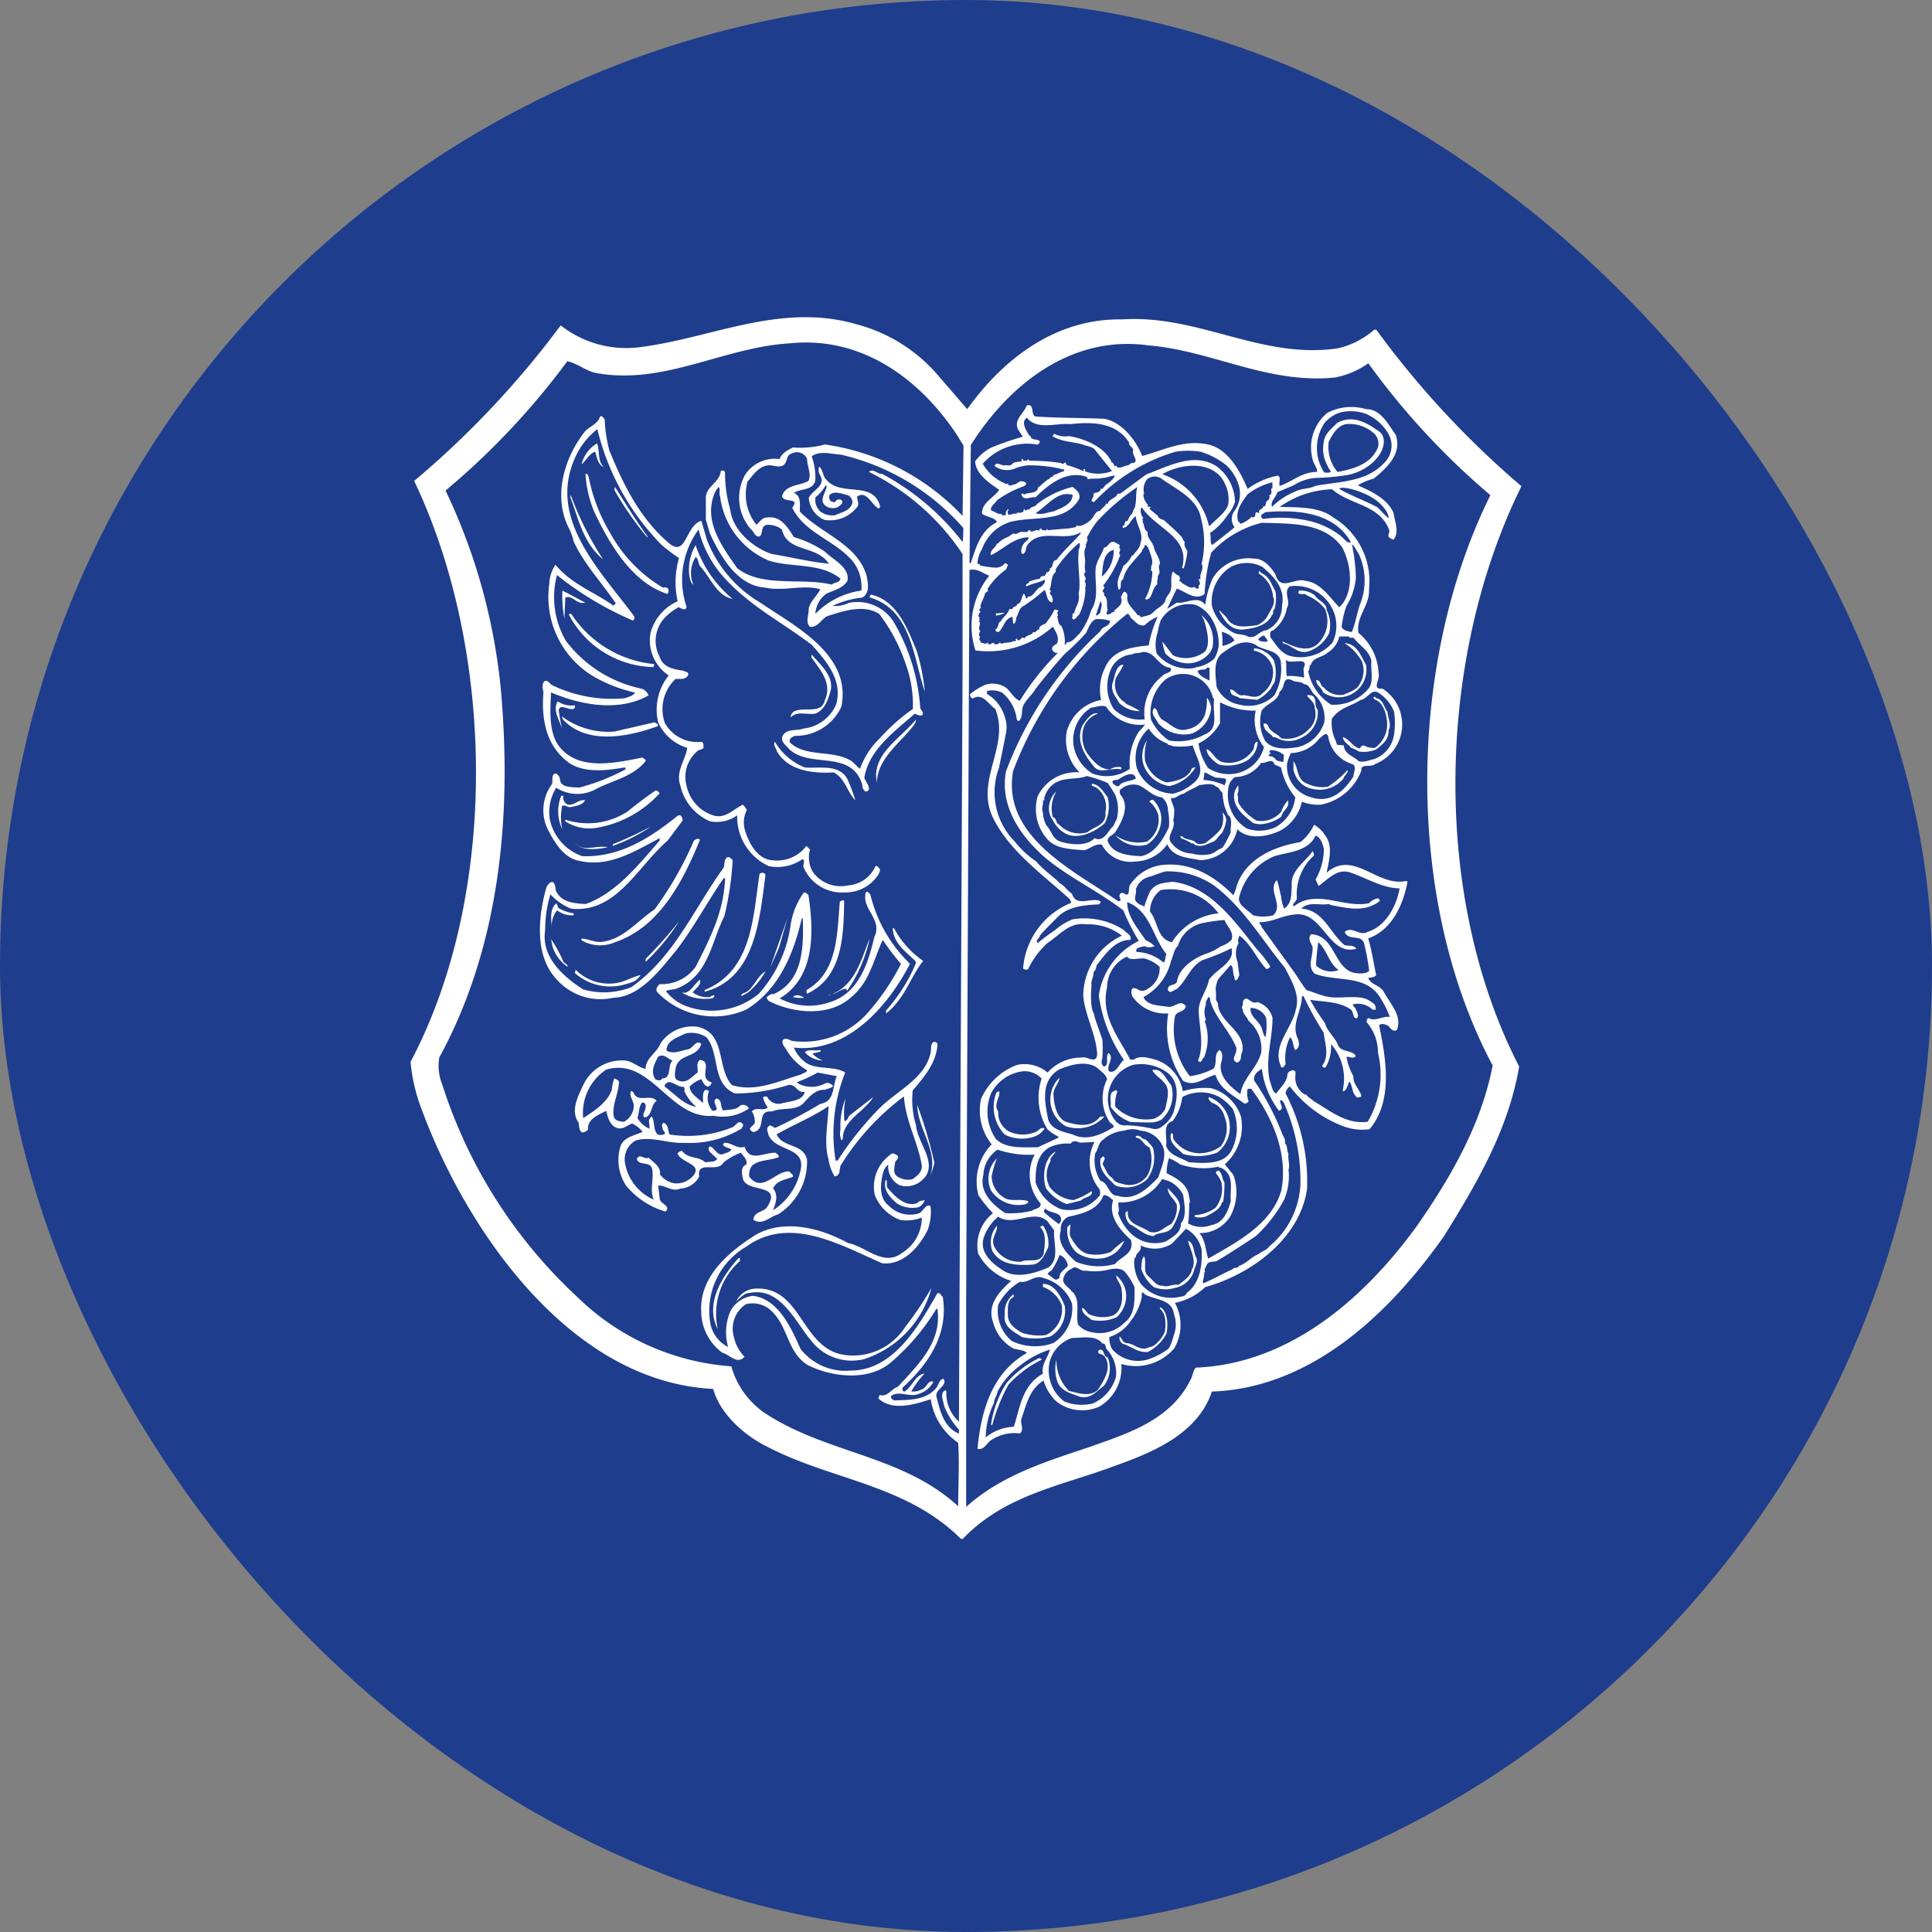 <?xml version="1.0" encoding="UTF-8"?>
<svg xmlns="http://www.w3.org/2000/svg" width="160" height="160" viewBox="0 0 160 160">
  <rect x="0" y="0" width="160" height="160" fill="#808080" stroke="none"/>
  <g id="Group_13" data-name="Group 13" transform="translate(-1345 -725)">
    <rect id="Rectangle_73" data-name="Rectangle 73" width="160" height="160" rx="80" transform="translate(1345 725)" fill="#1f3d8d"></rect>
    <path id="znak-Mesto-Miroslav" d="M16.023,12.433c-.521-.221-.575-.826-.739-1.293-.493.164-.767.77-1.124,1.046a2.806,2.806,0,0,1,1.288-1.734c.246.632,0,1.458.575,1.981m-1.534.55a9.493,9.493,0,0,0,.713,3.111c1.232,2.615,3.067,5.835,6.053,6.827a.271.271,0,0,0,.11-.249c.027-.275-.219-.33-.466-.275a11.826,11.826,0,0,1-4.327-4.458,14.229,14.229,0,0,1-1.78-4.515c-.056-.192-.083-.5-.3-.44m2.438,1.074-.055.247a26.319,26.319,0,0,0,2.712,3.91l.055-.029c-.986-1.348-1.836-2.753-2.712-4.129m-3.669.66-.028.192c.684,1.79,1.041,3.771,2.711,5.147a26.319,26.319,0,0,1-2.683-5.34M23.61,18.874a4,4,0,0,0-.493,2.726c.082.192.11.467.3.549a2.477,2.477,0,0,1,.192-2.284c.274.166.192.5.356.744.876.908,1.341,2.451,2.711,2.724a9.711,9.711,0,0,1-3.068-4.459M12.572,22.645a10.415,10.415,0,0,0,.164,2.312l.083-1.734c.575-.248.986.632,1.643.412-.6-.3-1.259-.688-1.89-.99m25.554.33c-.056.084-.165.165-.056.248,3.424,1.046,3.561,4.954,4.52,7.79a17.14,17.14,0,0,0-.685-3.414c-.739-1.761-1.616-4.155-3.779-4.624M13.119,24.654a8.106,8.106,0,0,0,6.957,4.322.209.209,0,0,0,.082-.248,9.251,9.251,0,0,1-6.847-4.157c-.082,0-.192-.027-.192.082m20.1,3.276-.027.247c.739,1.018,1.753,2.175,1.123,3.523-.247,1.212-1.7.551-2.52.937-.191.083-.355.358-.3.5.548-.55,1.287-.193,2.027-.3.849-.357,1.068-1.238,1.288-1.982.191-1.211-.877-2.064-1.589-2.917M12.189,31.811c-.466.77.191,1.6.383,2.367a15.328,15.328,0,0,1-.3-1.624c.109-.578.767,0,1.205-.11.137-.028.137-.165.137-.3a2.016,2.016,0,0,1-1.424-.33m.328,1.237.109.277c2.027,2.147,5.478,1.4,7.834.549.11-.248-.137-.192-.246-.33l-3.342.771a6.415,6.415,0,0,1-4.355-1.267m26.1,5.478c.054-1.818,1.615-3.028,2.793-4.4.192-.249.466-.523.438-.8-1.315,1.6-3.7,2.889-3.232,5.2m-8.436-3.359c-.192.277.109.5.137.744.958,1.707,3.066,1.872,4.738,1.79.958.523,1.1,1.622,1.78,2.311a13.468,13.468,0,0,0-.658-1.761c-.684-1.293-2.382-.853-3.533-.963a5.026,5.026,0,0,1-2.464-2.12m-9.915,4.047c-.767.523-1.534,1.1-2.274,1.707a6,6,0,0,1-5.176.687v.138a3.625,3.625,0,0,0,2.519.551,9.094,9.094,0,0,0,5.286-2.864.332.332,0,0,0-.356-.22m-7.779.413a3.4,3.4,0,0,0,.082,2.781,4.175,4.175,0,0,1-.055-1.652c-.027-.661.494-.084.795-.193.411-.109.9-.138,1.15-.551-.52-.11-.849.413-1.4.359a.6.6,0,0,1-.384-.744Zm4.272,4.019v.138a14.163,14.163,0,0,0,3.15-1.6,32.714,32.714,0,0,1-3.15,1.459m6.71-.3a28.749,28.749,0,0,1-3.259,5.7c-1.4.936-2.547,2.421-4.246,2.669-.63.136-1.233-.248-1.808-.248V51.6a3.05,3.05,0,0,0,2.767.166c3.725-1.239,5.7-5.173,7.04-8.476-.138-.194-.356-.028-.494.054m-9.915.194c.63.715,2.054.522,2.767.358-.959-.193-2,.439-2.767-.358M28.9,46.124c-.547,3.523-.574,7.98-4.546,9.6v.139c4.19-1.1,4.546-5.946,5.039-9.662-.028-.218-.384-.247-.493-.081m6.656,2.257c-.247,2.669-.137,5.862-2.767,7.348.028.084-.027.221.055.3,2.959-1.375,3.014-4.843,3.068-7.677-.137-.137-.247.028-.356.028m-23.472.166c-.576.44-.438,1.319-.384,2.036a2,2,0,0,1,.439-1.458,1.984,1.984,0,0,0,1.369.413V49.37a3.424,3.424,0,0,1-1.26-.44Zm18.434,3.66.711-2.477-1.452,4.155ZM22.24,50.03a37,37,0,0,1-2.767,3.11v.249A17.669,17.669,0,0,0,22.24,50.03m17.694.578c.054,1.238,1.013,1.874,1.89,2.726l.027.165a13.819,13.819,0,0,1-2.465,3.91v.247c1.534-1.184,1.972-2.946,3.068-4.349a7.537,7.537,0,0,1-2.41-2.7Zm-1.917.853c-.685,1.708-1.178,3.8-3.095,4.6.382-.055.684-.414,1.123-.442.027.056.109.084.109.166a11.9,11.9,0,0,0,1.863-4.322m-26.376.056.109.577A3.163,3.163,0,0,0,13.01,53.8c0-.274-.329-.274-.385-.5a11.329,11.329,0,0,0-.985-1.789m2.027,2.531-.055.277a4.42,4.42,0,0,0,3.945.99c.547-.165,1.2-.247,1.479-.826-.63.138-1.178.495-1.836.633a3.9,3.9,0,0,1-3.533-1.074m15.721.139c-.657.412-.849,1.1-1.424,1.6-.192.193-.548.166-.6.441a2.272,2.272,0,0,0,.931-.607,6.415,6.415,0,0,0,1.1-1.43m-6.957,1.734a3.783,3.783,0,0,0,2.52.495c.082-.027.246-.11.192-.248a.355.355,0,0,0-.33.138,2.041,2.041,0,0,1-1.451-.385c.192-.3.74-.607.6-1.046-.494.33-.85,1.265-1.534,1.046m12.38.192h-.137l-.055.055Zm-3.15.192a2.573,2.573,0,0,0,.931.055c-.246-.165-.684-.331-.931-.055m2.273,4.377c-.41.138-.959-.11-1.287.193a2.05,2.05,0,0,0,1.479.689,2.273,2.273,0,0,1-.849-.578l.684-.166Zm4.382,3.909L36.4,66.076c-.192.139-.164.47-.465.5a5.689,5.689,0,0,1,.11-1.927,6.19,6.19,0,0,0-.439,2.615,1.44,1.44,0,0,0,.082.91l.11-.113c-.028-1.54,1.781-2.255,2.519-3.467m3.643.634c.055,2.118,1.835,3.853,1.041,6a8.7,8.7,0,0,0,.384-1.183,37.223,37.223,0,0,0-1.425-4.816m-2.6,6.192c-.274.854.356,1.486.931,1.983a2.436,2.436,0,0,0,1.807.3,1.132,1.132,0,0,0,.493-.578c-.219.055-.466.027-.63.247-.986.331-1.781-.5-2.41-1.211-.22-.192,0-.578-.192-.743m-12.08,6.5h-.11c-1.451,1.6-2.793,3.855-1.725,5.891a5.826,5.826,0,0,1,1.835-5.644ZM43.138,80.39a26.31,26.31,0,0,1-2.164,3.22A5.11,5.11,0,0,1,35.688,85.9c-3.341-.716-3.368-5.615-7.093-5.45a1.825,1.825,0,0,0-1.616,1.046c.356-.3.657-.689,1.123-.689,2.52-.5,3.724,2.34,5.04,3.909a4.233,4.233,0,0,0,4.438,1.569,8.5,8.5,0,0,0,5.56-5.89m9.12,5.946a9.175,9.175,0,0,0-2.727,2.046,11.482,11.482,0,0,0-.614,1.229,14.988,14.988,0,0,0-.74,2.12h-.109a8.811,8.811,0,0,1,1.287-3.468A8.35,8.35,0,0,1,52.067,86.2c.055.055.191.028.191.138M51.82,67.454c.22-.111.411-.442.685-.249a1.756,1.756,0,0,1-1.041.716,3.176,3.176,0,0,1-2.246-.22,3.3,3.3,0,0,1-.711-3.468c.081-.083.164-.083.246-.138.11.5-.521,1.13-.082,1.681a1.746,1.746,0,0,0,.876,1.651,2.731,2.731,0,0,0,2.273.027m5.286-1.239.329-.028c-.082.22-.411.385-.575.523a3.022,3.022,0,0,1-2.575.3,2.535,2.535,0,0,1-1.232-2.805,2.427,2.427,0,0,1,.684-1.213c-.027.467-.52.854-.493,1.4.054.744.191,1.818.986,2.231.959.3,2.136.55,2.875-.413M71.623,34.782h-.192c-.165-.275-.658-.467-.74-.853a.816.816,0,0,1-.055-.247c.3-.138.384.192.493.385.3.385.685.44.959.8a2.47,2.47,0,0,0,2.3-.743,1.7,1.7,0,0,0,.493-1.735c.027-.468-.438-.744-.63-1.046.055-.083.192-.028.3-.028.6.138.219.853.574,1.184a2.294,2.294,0,0,1-1.314,2.312,2.15,2.15,0,0,1-2.191-.028m-10.08,5.23a2.286,2.286,0,0,1,.631,1.4A2.546,2.546,0,0,1,61,43.673a2.545,2.545,0,0,1-2.63-.771,3.284,3.284,0,0,0,2.63.523,2.223,2.223,0,0,0,.931-2.174,2.2,2.2,0,0,0-.739-1.128c.081-.111.219-.221.356-.111m7.477-3.165a3.266,3.266,0,0,1-2.108.193c-.466-.332-.986-.744-.986-1.267.465.165.739.935,1.315,1.074a2.387,2.387,0,0,0,2.574-1.074c.055-.248.055-.606.329-.606a1.881,1.881,0,0,1-1.124,1.68M66.912,70.675c.329.219.274.687.493.99a10.009,10.009,0,0,1-.109,1.6c-.028-.027-.055.028-.11.055-.11.55-.767.853-1.26,1.13a1.534,1.534,0,0,1-.986.053v-.137a3.263,3.263,0,0,0,1.726-.607,2.607,2.607,0,0,0,.493-2.09,2.246,2.246,0,0,0-.466-.771.235.235,0,0,1,.22-.219M54.887,73.124A6,6,0,0,0,56.4,72.38c.164.468-.6.468-.878.771l-1.177.3a3.741,3.741,0,0,1-1.726-1.32c-.328-1.019-.137-2.507.795-3.027-.083.275-.493.44-.411.8a2.158,2.158,0,0,0-.082,2.12,2.826,2.826,0,0,0,1.971,1.1m.74,8.917c.192.081.329.3.494.5a2.77,2.77,0,0,0,2.054.137c.794-.44.821-1.486.685-2.285-.082-.359-.384-.634-.438-1.046A2.274,2.274,0,0,1,59.27,81a2.4,2.4,0,0,1-.794,1.818,3.363,3.363,0,0,1-2.081.219c-.329-.275-.85-.551-.768-.992M53.19,41.664a1.675,1.675,0,0,1-.247-1.487,1.81,1.81,0,0,1,.547-.907,2.75,2.75,0,0,0-.3,2.146c.327.028.246.523.493.578a2.327,2.327,0,0,0,2.382.66c.52-.468,1.616-.578,1.479-1.652a1.974,1.974,0,0,0-.739-2.037l-.411-.193.054-.138c.657.111.932.687,1.287,1.128a3.064,3.064,0,0,1-.246,2.148c-.794.714-2.163,1.376-3.2.881a2.553,2.553,0,0,1-1.095-1.129m21.554-2.587a1.908,1.908,0,0,1-1.533-1.293c-.165-.276-.055-.688-.11-1.019.466.578.247,1.541,1.151,1.871a2.833,2.833,0,0,0,1.725.247,8.76,8.76,0,0,0,1.616-1.375c.082.276-.274.412-.329.688a2.524,2.524,0,0,1-2.52.881M57.982,77.417a9.815,9.815,0,0,1,1.124-.934,2.328,2.328,0,0,1-2.164,1.486,2.962,2.962,0,0,1-1.78-.5,2.562,2.562,0,0,1-.767-2.12l.246-.221c.028.3-.164.826.082,1.156.3.522.822,1.266,1.534,1.321a3.318,3.318,0,0,0,1.725-.193m4.273-50.533c.314.33.626.826.893,1.126a2.593,2.593,0,0,0,2.606-.285c.69-.684-.093-2.762-.093-2.762-.087-.08-.105-.213-.2-.309a2.756,2.756,0,0,1,.985,2.418c.021.733-.943,1.611-2.089,1.6a2.639,2.639,0,0,1-1.837-.8,4.9,4.9,0,0,1-.264-.993m-2.9,5.2a6.172,6.172,0,0,1,1.041.551,2.433,2.433,0,0,1-1.725-.689c-.274-.55-.686-.88-.548-1.6.219-.551.219-1.4.849-1.569l.055.055a8.9,8.9,0,0,1-.6,1.018,1.783,1.783,0,0,0,.6,1.982c.109,0,.192.221.329.248m8.682-.826a.4.4,0,0,1-.137-.413c.411,0,.548.605,1.069.468.521.055,1.177.359,1.588-.164a2.119,2.119,0,0,0,.821-2.175,2,2,0,0,0-1.561-1.348l.055-.193a2.17,2.17,0,0,1,1.617.99,3.242,3.242,0,0,1,.055,1.845,3.914,3.914,0,0,0-.3.5,3.418,3.418,0,0,1-1.123.934l-1.451-.136c-.136-.138-.438-.166-.63-.3M76.059,26.2a2.987,2.987,0,0,1-1.726,1.485c-.9.219-1.287-.5-2.108-.689v-.138c.822.385,1.944.936,2.821.276a2.625,2.625,0,0,0,.684-2.973A3.666,3.666,0,0,0,74.2,23.03c-.11-.221-.52.029-.685-.193l.055-.192a1.957,1.957,0,0,1,1.315.385c.3.495.986.6.986,1.239a2.689,2.689,0,0,1,.191,1.927m2.466,9.769a2.756,2.756,0,0,0-.63-.3c-.248-.329-.631-.439-.686-.881.575.167.822.826,1.424.937.055-.193.247-.33.439-.193a1.505,1.505,0,0,0,.794.137,2.386,2.386,0,0,0,.986-2.284c-.084-.688-.357-1.513-1.041-1.734l-.083-.192h.192c-.027.027.028.055.055.111.548.054.629.742.931,1.127.028.523.356,1.019.082,1.542.027.716-.438,1.1-.985,1.541a2.627,2.627,0,0,1-1.479.192M71.54,24.214c-.22.055,0,.357-.192.44-.411.908-1.451,1.1-2.382,1.212-1.041.082-1.561-.717-1.972-1.487v-.109c.192.247.411.384.6.632.492.936,1.67.716,2.519.606a1.957,1.957,0,0,0,.822-.687c.246-.55.767-1.074.493-1.68a2.443,2.443,0,0,0-1.178-1.9v-.191h.11c.055.191.3.191.438.357.411.3.548.854.822,1.266a3.3,3.3,0,0,1-.082,1.542M68.281,39.188l.247-.414a1.149,1.149,0,0,1-.056.744c.109.276,0,.468.109.743a4.345,4.345,0,0,0,1.479,1.432,2.182,2.182,0,0,0,2.054-.744,2.717,2.717,0,0,1,.548-.936c.164.66-.411.744-.548,1.35a3.255,3.255,0,0,1-1.807.633c-.122-.011-.33-.055-.494-.082-.821-.633-1.917-1.459-1.533-2.725m-6.054-5.862c.686.3,1.178,1.072,2.109.8a1.892,1.892,0,0,0,1.424-1.128,4.094,4.094,0,0,0,.185-1.5,1.812,1.812,0,0,1,.362.841,2.52,2.52,0,0,1-1.615,2.147,2.893,2.893,0,0,1-2.767-.853c-.191-.385-.684-.826-.355-1.239.137-.056.164.11.247.165a1.737,1.737,0,0,0,.41.772m.63,5.5a2.688,2.688,0,0,1-2.164-1.788,2.451,2.451,0,0,1,.3-2.01,4.074,4.074,0,0,0-.164,1.678,2.631,2.631,0,0,0,1.78,1.818c.877-.11,1.78-.33,2.109-1.184l.3-.083a3.376,3.376,0,0,1-2.164,1.569m-4.93-1.376a1.225,1.225,0,0,1,.9-.192c.082.028.028.111.028.192-.768-.219-1.781.468-2.3-.3-.74-.881-1.479-2.092-.9-3.359.3-.412.768-1.155,1.287-.963a1.872,1.872,0,0,0-1.177,1.1,2.6,2.6,0,0,0,.3,2.229c.466.579,1.013,1.293,1.863,1.293M62.995,63.6a2.765,2.765,0,0,1-.821,2.863,1.838,1.838,0,0,1-.914.225c-.407.009-1.62-.036-1.62-.036a3.308,3.308,0,0,1-1.658-1.263c.056-.413-.137-.908.138-1.239.192,0,.246-.3.411,0a2.731,2.731,0,0,0-.165,1.239,3.558,3.558,0,0,0,3.2.991,1.792,1.792,0,0,0,.931-.8c.137-.66.465-1.65-.083-2.174-.273-.387-.711-.551-.986-1.046.794-.222,1.124.742,1.561,1.237M49.164,24.516a1.964,1.964,0,0,1-.684.193v-.193c.246.055.548-.11.684,0M61.05,85.7c-.876.055-1.342-.468-2.081-.689a.575.575,0,0,1-.247-.6c.165.11.247.5.548.55.712.027,1.151.744,1.917.331.5.006,1.232-.975,1.287-1.322s.165-1.4-.411-1.845v-.136c.467.193.568.9.6,1.128a4.023,4.023,0,0,1-.055,1.047A3.571,3.571,0,0,1,61.05,85.7M53.6,88.235a3.216,3.216,0,0,1-.11-1.9,3.558,3.558,0,0,0,1.041,2.586c.767.193,1.781.524,2.41-.109.466-.744,1.178-1.79.548-2.725-.109-.247-.821-.192-.438-.577.466-.056.274.577.685.633a2.4,2.4,0,0,1-.3,2.338c-.658.495-1.068,1.1-1.972.937-.685-.276-1.506-.414-1.863-1.184m-5.04-18.579a8.1,8.1,0,0,0-.438,1.514,2.123,2.123,0,0,0,1.095,1.788c.548.3,1.342.028,1.917.248.055.194-.136.165-.164.248a2.728,2.728,0,0,1-2.9-1.128,2.38,2.38,0,0,1,.493-2.669m-.384,7.679a2.107,2.107,0,0,1,.384-2.092c.055.551-.521,1.046-.247,1.679a2.288,2.288,0,0,0,2.274,1.292c.575-.276,1.506.194,1.835-.633.082-.633.3-1.705-.3-2.228.082-.029.192-.193.3-.055a2.675,2.675,0,0,1,.384,1.734c-.3.578-.549,1.322-1.288,1.431-1.315.084-2.683.029-3.342-1.128M66.8,69.187a4.507,4.507,0,0,1-2.821.11c-.465-.468-1.177-.881-1.013-1.679.027.029.055-.027.082-.055.191.11.027.385.164.549a2.592,2.592,0,0,0,2.219,1.128,3.042,3.042,0,0,0,1.671-.577,2.526,2.526,0,0,0,.3-2.477,1.615,1.615,0,0,0-1.1-1.157c-.054-.136-.275-.219-.192-.439a2.594,2.594,0,0,1,1.726,2.229A2.627,2.627,0,0,1,66.8,69.187M49.218,82.62a1.867,1.867,0,0,1,.685-1.679c.083.027.028.136.055.191-.547.248-.493.909-.493,1.432-.027.771.575,1.211,1.177,1.542a4.336,4.336,0,0,0,1.973.192,2.345,2.345,0,0,0,1.314-2.477,2.648,2.648,0,0,0-1.561-1.514V80.06c.958-.029,1.506,1.073,1.808,1.816A2.473,2.473,0,0,1,53,84.408a4.868,4.868,0,0,1-2.356.055c-.629-.412-1.615-.853-1.424-1.843M79.127,28.783a2.29,2.29,0,0,1-3.561,2.285c-.109-.414-.52-.523-.574-.992.41-.083.328.5.63.578a1.733,1.733,0,0,0,1.671.606c.52-.247,1.095-.385,1.342-.936a2.086,2.086,0,0,0,.138-1.843,4.322,4.322,0,0,0-1.425-1.487c1.04.056,1.342,1.046,1.78,1.79M91.809,62.059c-.876,5.174-3.478,9.635-6.217,14.037C80.963,82.675,74.471,88.7,66.363,88.976c-1.177,3.525-4.93,5.04-8,6.14-4.355,1.65-9.12,2.367-12.653,6.084l-.165-.056C41,96.631,34.757,96.3,29.5,93.52c-1.863-.908-3.889-2.726-4.437-4.763C13.174,88.179,4.6,75.546.931,65.637A14.679,14.679,0,0,1,0,61.674C7.34,47.8,7.011,27.627.3,13.562A75.9,75.9,0,0,0,12.435.68,8.78,8.78,0,0,0,19.09,2.47C25.061,1.7,30.676-1.247,36.976.6a13.348,13.348,0,0,1,6.655,4.156L46.1,7.617C49.218,3.267,53.574.1,58.914.184,65.324-.228,70.446,3.515,76.8,2.579a7,7,0,0,0,3.013-1.542h.164A75.5,75.5,0,0,0,92,14c-7.012,14.175-7.5,33.883-.191,48.057M45.768,17.442a19.3,19.3,0,0,0-10.107-6.055c-.876-.055-1.781-.359-2.438.138a5.267,5.267,0,0,1,.3,1.981c-.192.88-1.2.66-1.781,1.046.63.248.493.963.493,1.542,1.808,1.871,4.739,2.67,5.533,5.312.11.578.3,1.431-.356,1.817a7.456,7.456,0,0,0-2.465.688,2.49,2.49,0,0,0,1.342-.248,3.544,3.544,0,0,1,3.7,1.541,16.222,16.222,0,0,1,2.219,7.129c.028.22.3.331.192.606-.137.109-.466,0-.631-.11-1.725,1.514-3.807,3-4.19,5.313.109.329.41.606.383.991-.082.082-.164.191-.3.138a.575.575,0,0,1-.247-.523c-.876-3-4.3-1.322-6.053-2.974-.247-.3-.767-.633-.549-1.1.357-.634,1.151-.385,1.726-.606a3.326,3.326,0,0,0,2.711-2.009c.548-1.983-.767-3.523-2.027-4.927-2.383-1.816-5.011-3.138-7.148-5.449a9.151,9.151,0,0,1-2.219-4.1,7.011,7.011,0,0,0-.986,6.441c-.191.357-.438.055-.684,0a4.889,4.889,0,0,0-1.068.8,2.807,2.807,0,0,0-.493,3.3C20.9,29,21.8,29.168,22.6,29.278c.109.111.492.056.383.386-.247.386-.658.275-1.041.3a3.438,3.438,0,0,0-.876,3.66A3.09,3.09,0,0,0,24.1,35.168c.218.083.136.331.164.5-.109.139-.273.139-.411.194a2.774,2.774,0,0,0-.986,2.972,3.264,3.264,0,0,0,2.192,2.422c1.013.33,1.67-.523,2.465-.88a1.672,1.672,0,0,1,.328.439,2.243,2.243,0,0,0-.137,1.735c.3.992,1.014,2.339,2.218,2.421a3.041,3.041,0,0,0,2.849-1.182l.3.3a2.349,2.349,0,0,0,.247,1.871,2.836,2.836,0,0,0,2.9,1.1,2.692,2.692,0,0,0,2.274-1.595c.136-.055.219.082.3.166.165.137,0,.384-.055.521a3.236,3.236,0,0,1-2.821,1.488,3.433,3.433,0,0,1-3.342-2.009c-.191-.247.192-.606-.137-.745a3.589,3.589,0,0,1-2.766.579,4.468,4.468,0,0,1-2.629-4.212,2.909,2.909,0,0,1-2.247.5,4.225,4.225,0,0,1-2.465-2.974c-.411-1.155.438-2.118.575-3.111a3.842,3.842,0,0,1-2.41-2.119,4.507,4.507,0,0,1,.876-3.88,3.46,3.46,0,0,1-1.506-3.523,3.967,3.967,0,0,1,2.246-2.616,7.191,7.191,0,0,1,.11-3.578,17.345,17.345,0,0,1-1.424-1.074,20.586,20.586,0,0,1-5.34-9.606,6.129,6.129,0,0,0-1.754,2.174c-2.465,5.119,1.863,9.387,4.766,13.267a.307.307,0,0,1-.055.413,27.006,27.006,0,0,1-6.3-3.77,7.193,7.193,0,0,0,.74,5.45,10.568,10.568,0,0,0,6.272,3.963.944.944,0,0,1,.575.549c-2.438,1.405-5.669.8-8.08-.247-.055,1.376-.192,3,.493,4.211,1.561,2.423,4.848,1.624,7.094,1.184.055.137.3.11.246.3-1.013,1.266-2.629,1.569-4,2.256a3.213,3.213,0,0,1-3.4-.055,3.858,3.858,0,0,0-.548,2.533,4.107,4.107,0,0,0,2.712,3.138c3.123.11,5.614-1.514,7.943-3.386h.164a.505.505,0,0,1,.192.441l-1.233,1.651c-2.52,2.174-4.245,6.028-8,5.643A4.719,4.719,0,0,1,11.585,47.8a9.925,9.925,0,0,0-.437,2.972c-.357,2.2,1.506,3.852,3.15,4.9a6.222,6.222,0,0,0,4-.191c3.56-2.533,5.176-6.5,7.586-9.825.192-.275,0-.716.356-.937.192-.027.3.111.439.247a26.164,26.164,0,0,1-.685,4.625c-1.067,2.092-1.314,4.953-3.862,5.972-.3.137-.711.109-.985.248A3.934,3.934,0,0,0,22.6,56.967a6.117,6.117,0,0,0,6.244-.938,10.727,10.727,0,0,0,2.629-5.669,6.1,6.1,0,0,1,1.068-2.668c.164-.137.274.055.411.164.465,3.056.548,6.825-2.383,8.56a5.17,5.17,0,0,0,4.191.3c2.383-.743,3.15-3.275,3.643-5.367.739-1.513-1.124-2.339-.685-3.743.165-.082.247.111.356.193a11.871,11.871,0,0,0,3.287,5.751c-1.807,3.5-5.2,7.433-9.614,6.937a2.837,2.837,0,0,0,1.1,1.322c.931.523,2.246.192,3.15.743a13.693,13.693,0,0,0-.794,7.294h.164a27.3,27.3,0,0,1,3.4-4.266c1.452-1.486,3.835-2.5,4.3-4.652.082-.275-.055-.688.246-.909a.334.334,0,0,1,.329.166c-.081,1.54-1.068,2.7-2.054,3.852a7.29,7.29,0,0,0,.274,2.891c.109,1.569,2.218,3.5.165,4.79a1.88,1.88,0,0,1-1.534.164,1.724,1.724,0,0,1-.931-1.706,1.252,1.252,0,0,0-.438.715c-.219.881-.356,2.092.52,2.726a2.44,2.44,0,0,0,2.519.577c.3-.193.548-.8.9-.577a4.3,4.3,0,0,1-.219,1.926c-.658,1.4-2.027,3-3.78,2.808-3.342-1.431-7.614-4.02-11.257-1.377a6.148,6.148,0,0,0-2.986,6.331,2.763,2.763,0,0,0,1.48,1.982,4.431,4.431,0,0,1,.191-2.973,2.428,2.428,0,0,1,1.863-1.266c2.137.275,3.177,2.7,3.944,4.4a4.716,4.716,0,0,0,4.136,1.79c3.588,0,5.67-3.744,7.2-6.414.219-.055.3.221.438.3.493,3.029-1.1,5.5-3.287,7.487-.109.11-.054.385.138.357.657-.439.876-1.374,1.643-1.485a8.062,8.062,0,0,0-1.1,1.485,1.477,1.477,0,0,0,.849-.163c.411-.084.548-.855.986-.634a2.05,2.05,0,0,1-1.2.99c-.74.332-1.588-.275-2.246.139-.192.193.055.33.193.412,1.26-.055,2.574,0,3.45-.991.247-.248.247-.742.63-.8.41.549-.712.852-.575,1.486.3,1.155.6,2.533,1.862,3.055v-.331a6.285,6.285,0,0,1-1.233-1.981c-.055-.413-.384-1.046.109-1.293l.082.108a3.148,3.148,0,0,0,1.041,2.507l.3-62.316V19.616a19.67,19.67,0,0,0-7.751-6.8c.355-.329.684.193,1.1.166a20.857,20.857,0,0,1,6.656,5.644,8.676,8.676,0,0,0,.055-1.185M29.69,66.958c.246-.082.329.192.548.166a40.484,40.484,0,0,0,3.724-1.983c1.206-.192.96-1.485,1.342-2.284l-1.588-.3a12.126,12.126,0,0,1-1.726.8l.165.138a2.388,2.388,0,0,0,2.163-.028c.246-.136.494.028.684.195-.191.22-.466.22-.684.328-.849-.053-1.314.634-1.835,1.157-.685.607-1.753.276-2.548.634-1.341-.112-.437,1.32-1.424,1.678-.191.081-.3-.082-.411-.193.027-.222.329-.33.411-.551a1.59,1.59,0,0,0-.246-.934c.3-.414.959,0,1.315-.333a2.377,2.377,0,0,1-.384-.8c.055-.165.22-.082.329-.11a1.035,1.035,0,0,0,1.287.55c.685-.164,1.671-.192,1.835-.936-.657.138-.739-.716-1.4-.551a14.409,14.409,0,0,1-4.381.689c-1.972-.827-1.205-3.248-2.356-4.652a2.22,2.22,0,0,0-1.781-.3c-.575.3-1.534.551-1.534,1.4.575.331,1.206,0,1.781-.108.411-.055.685-.854,1.1-.44-.384,1.238-1.972.742-2.137,2.117-.055.3-.137.828.247.91.684.3,1.1-.33,1.589-.661.054-.275-.165-.8.192-1.046,1.123.137-.192,1.513.931,1.843.082.166-.11.249-.192.36-.356.027-.494-.386-.63-.606a2.475,2.475,0,0,0-.959.606c.028.633.685.935,1.1,1.375.028-.384-.081-.826.192-1.1.11.028.247,0,.3.111a1.576,1.576,0,0,0,.3,1.624c.849,0-.219-.744.329-1.017.493.109.3.687.547.99.493-.083,1.1-.028,1.424-.413a.541.541,0,0,1,.712.247,3.814,3.814,0,0,1-2.931.605c-3.616.357-5.15-4.9-8.874-3.827a4.275,4.275,0,0,0-1.917,4.02c.876-.577,2.082-1.322,2.383-2.422a2.974,2.974,0,0,1,.192-.854.667.667,0,0,1,.384.248c0,.936-.575,1.9-.439,2.835.055.414.494.47.85.5a1.543,1.543,0,0,0,.822-1.348c-.027-.413-.411-.8-.247-1.184.082-.028.137.055.192.055.355.991,1.423.11,1.944.744-.521.331-.329,1.238-.986,1.377-.247-.139-.027-.441.028-.634.082-.22.109-.633-.247-.607-.273.331-.246.882-.384,1.295a2.287,2.287,0,0,0,.986.88c.082-.44-.219-.687.192-1.018.3.414.082,1.074.493,1.486a.673.673,0,0,0,.6-.055.344.344,0,0,0-.164-.3c0-.221-.192-.441.055-.607.411.138.356.633.493.964a9.712,9.712,0,0,0,5.232-.606c.246-.11.465-.633.794-.3.165.138,0,.274-.055.413a8.246,8.246,0,0,1-4.793,1.185c-1.315.081-2.657-.579-3.971-.192a1.777,1.777,0,0,0-.9,1.816,4.047,4.047,0,0,0,2.383,3.083c-.329-.744,0-1.652-.111-2.422-.082-.881-1.122-.276-1.287-.963.274-.467.6.082.986-.083.411.413,1.014.714.931,1.377a1.886,1.886,0,0,0,1.232.743,1.865,1.865,0,0,0,1.4-.5c1.1-1.1-.9-1.156-1.177-1.983.109-.109.218-.22.382-.192.549.687,1.316.387,1.917.936.329-.083.795.028.986-.3l-.629-.578c-.055-.166-.192-.359.054-.441.384.165.6.8,1.068.633.247-.11.548-.136.684-.386-.219-.138-.493-.138-.684-.357-.028-.082.055-.138.109-.192.6-.029,1.041.549,1.671.328.411,1.323,1.671.442,2.574.5.083.082.3.193.247.358-.713.3-1.561.191-2.191.688a1.221,1.221,0,0,0-.246.936c1.1,1.4,2.137-.495,3.314-.44.109.164.356.248.3.44-.548.247-1.315.275-1.643.964.466.549.219,1.238,0,1.816a5.2,5.2,0,0,0,2.273-3.3c.466-2.009-2.054-1.514-2.657-2.946-.027-.22-.247-.551.055-.743M22.6,63.737c-.493.029-.795-.412-1.288-.386-.136.11-.329.194-.246.386.767.551,1.617,1.542,2.6,1.652a3.385,3.385,0,0,1-.931-1.182c-.136-.14.055-.359-.136-.47m-.9-2.173c-.384-.112-.685-.607-1.178-.331-.3.523-.684,1.266-.246,1.871.137.111.493.165.548-.055.849-.028.411-1.046.877-1.485M25.5,14.057l-.247.358c-1.1,2.394.52,4.541,1.808,6.385,2.109,1.624,5.341.744,7.806,1.348.219-.192.657-.137.739-.495-1.7-1.349-3.944-.882-5.916-1.486a6.672,6.672,0,0,1-4.054-5.313c-.11-.248.055-.635-.136-.8m8.025,10.514a6.577,6.577,0,0,1,3.807-1.926,3.406,3.406,0,0,0-.685-2.395c-1.479-1.789-3.971-2.312-5.039-4.46.656-.907-.6-.358-.849-.935.274-1.019,1.451-.854,2.191-1.294.274-.551-.11-1.212-.11-1.817a.906.906,0,0,0-1.231-.467c-.549.137-.357.742-.74.989-.355.221-.795,0-1.178,0-.849.057-1.287.772-1.781,1.35a3.969,3.969,0,0,0,.74,3.579c.329-.3.493-.635.931-.605,1.1-.138,1.67.852,2.163,1.624a9.129,9.129,0,0,1,2.575,1.21c.684.688,2.082,1.293,1.862,2.422-.41.633-1.122.77-1.725,1.046a2.2,2.2,0,0,0-.931,1.679m12.27-13.928-.575-.935C42.1,5.029,37.3,1.56,31.416,2.166,25.883,2.5,21.09,5.607,15.475,4.644c-.9-.138-1.643-.825-2.493-.992A62.029,62.029,0,0,1,2.9,14.359a49.157,49.157,0,0,1,4.6,16.708c.93,10.818-.274,21.357-5.122,30.247a4.132,4.132,0,0,0,.246,2.231A40.977,40.977,0,0,0,13.8,81.133a20.3,20.3,0,0,0,12.763,5.754,7.022,7.022,0,0,0,2.63,3.77c5.122,3.469,11.5,3.524,16.16,7.819,0-1.79.11-3.413,0-5.257a5.323,5.323,0,0,1-2.273-3.607c-1.288.411-3.149,1.018-4.327-.055-.028-.11.055-.193.109-.3.6.22.986-.524,1.507-.688,1.7-1.844,3.67-3.743,3.259-6.442h-.081a18.332,18.332,0,0,1-3.7,4.378c-1.862,1.651-4.929,1.294-6.957.276-1.67-1.045-1.588-3.029-2.876-4.349a2.23,2.23,0,0,0-2.246-.688,2.435,2.435,0,0,0-.986,2.724,3.367,3.367,0,0,0,.876,1.625c-.63.688-1.232-.192-1.835-.33a4.282,4.282,0,0,1-1.753-3.441c-.137-2.835,2.219-4.872,4.437-6.276,2.383-1.431,5.505-.6,7.724.634,1.507.275,2.931,2.009,4.492.8a3.408,3.408,0,0,0,1.615-2.919,3.317,3.317,0,0,1-1.807.194,3.618,3.618,0,0,1-2.081-2.038,3.262,3.262,0,0,1,1.288-3.358c.164-.22.437-.028.6.083.165.247-.192.384-.219.6-.028.329-.192.853.164,1.1a1.611,1.611,0,0,0,1.287.248c.384-.275.822-.607.767-1.156-.328-1.954-1.342-3.631-1.478-5.7a20.718,20.718,0,0,0-5.259,5.752l-.11.634c-.109.11-.219.276-.384.22a3.746,3.746,0,0,1-.492-1.4c-.412-1.4-.028-3.027,0-4.4-1.37.936-2.877,1.514-4.3,2.339.52,1.128,2.163.715,2.519,2.063a5.155,5.155,0,0,1-2.41,4.57c-.684.165-1.259.936-2.026.441.027-.717.9-.607,1.177-1.128,1.15-1.9-1.589-1.1-2.027-2.2-.082-.357-.275-1.046.246-1.238.164-.386-.246-.716-.438-.992a5.238,5.238,0,0,0-1.425.8c-.52.936-2.246-.249-2.026,1.183a1.876,1.876,0,0,1-1.562.99c-.711.3-1.232-.3-1.835-.248l.137,1.157c.11.357.959.578.465.991a6.61,6.61,0,0,1-3.26-2.148,3.881,3.881,0,0,1-.492-3.165c.246-.881,1.2-.963,1.862-1.293a2.438,2.438,0,0,0-.877-.688c-.41.166-.794.551-1.287.359-.575-.249-.712-.854-.849-1.405-.575.3-1.589.661-1.507,1.542a.664.664,0,0,1-.493.248c-.3-.192-.219-.551-.3-.827-.684-.99-.027-2.175.384-3.083A3.543,3.543,0,0,1,17.8,61.564c.631.081,1.069.576,1.671.687-.027-.879.959-1.349,1.233-2.119a3.2,3.2,0,0,1,3.013-1.375c2.464.494,1.588,3.412,2.9,4.842,1.972.607,3.916-.357,5.724-.88.164-.138.465-.138.492-.357a4.713,4.713,0,0,1-1.67-1.626c-.137-.274-.521-.6-.3-.908.3-.164.465.028.74.11a7.079,7.079,0,0,0,6.217-2.283,19.04,19.04,0,0,0,2.793-4.1,20.9,20.9,0,0,1-1.506-1.981c-.767,1.6-1.041,3.412-2.574,4.707-1.809,1.706-4.9,1.377-6.9.331-.027-.111-.219-.22-.109-.331.164-.111.328-.274.547-.22,2.438-1.1,2.493-3.882,2.41-6.275H32.4c-.658,2.89-1.917,5.971-4.629,7.568a6.516,6.516,0,0,1-7.313-1.431c-.22-.221-.028-.5.164-.688A3.471,3.471,0,0,0,23.61,53.8c1.177-2.312,2.355-4.6,2.437-7.348h-.109c-1.369,1.981-2.465,4.072-3.944,6-1.342,1.6-2.958,3.826-5.177,3.908a4.854,4.854,0,0,1-4.738-1.54c-1.835-1.954-1.507-5.23-.822-7.625.109-.192.328-.523.575-.385A.845.845,0,0,1,12,47.39c.383,1.073,1.534,1.156,2.492,1.211,2.465-.853,4.382-3.22,6.135-5.258V43.15c-2.054,1.074-4.191,2.451-6.655,1.873-1.343-.221-2.192-1.734-2.712-2.836a3.63,3.63,0,0,1,.438-3.5c.137-.3-.11-.8.329-.907a.662.662,0,0,1,.356.6c.164.606.986.523,1.589.578A17.616,17.616,0,0,0,17.8,37.452c0-.055,0-.137-.054-.164-1.452.247-3.342.5-4.629-.386-1.89-1.376-2.3-3.605-2.11-5.835-.054-.276-.164-.687.083-.91.246-.165.41.166.6.3a11.366,11.366,0,0,0,6.054,1.1c.3-.111.712-.194.849-.468a12.164,12.164,0,0,1-3.507-1.376,7.665,7.665,0,0,1-3.588-7.68A2.933,2.933,0,0,1,12,20.5c1.315,1.6,3.15,2.229,4.711,3.331.137.164.192-.139.3-.111-1.151-1.706-2.656-3.3-3.506-5.147a4.4,4.4,0,0,0-.438-1.184c-1.288-2.669-.3-5.836,1.423-7.982.411-.385,1.041-.6,1.205-1.183.192-.081.274.11.384.248a11.571,11.571,0,0,0,.384,2.559c1.123,2.753,2.506,5.605,4.9,7.652,1.5,1.278,1.35-1.384,2.719-1.824l.459,1.569A10.4,10.4,0,0,0,29,23.663c2.849,1.954,7.533,4.267,6.683,8.588A4.152,4.152,0,0,1,31.8,34.673c-.191.109-.493.22-.383.55,1.315,1.239,3.506.6,5.012,1.485.3.166.548.551.794.689a6.643,6.643,0,0,1,1.644-2.532A16.312,16.312,0,0,1,41.6,32.444a9.94,9.94,0,0,0-.631-3.826,14.109,14.109,0,0,0-2.163-4.047c-1.314-.825-3.013-.219-4.3.192-.493.249-.794.963-1.424.881-.411-.385-.082-.992-.11-1.487.11-.633.685-1.046.959-1.623-1.369-.413-3.095.193-4.546-.138-2.355-.137-3.725-2.642-4.574-4.431l-.356-1.183V14.856c.11-.882,1.151-1.213,1.232-2.092.109-.11.247-.084.356.054a10.986,10.986,0,0,0,.438,3.138c.192,1.707,1.918,3.167,3.451,3.661,1.562.248,3.15.661,4.739.8l-.11-.11c-1.04-1.431-3.369-.826-3.806-2.725A1.861,1.861,0,0,0,29.5,17.2c-.494.082-.3.633-.548.936-.411.166-.52-.413-.794-.606a3.94,3.94,0,0,1-.493-4.4,2.909,2.909,0,0,1,2.9-1.376c.164-.5.684-.743,1.1-.964a7.917,7.917,0,0,0,2.656-.247,19.416,19.416,0,0,1,11.394,5.918Zm43.631,4.1A61.372,61.372,0,0,1,79.319,3.818,7.007,7.007,0,0,1,76.525,5c-5.587.549-10.133-2.231-15.474-2.671C54.751,1.478,49.6,5.525,46.4,10.588l-.11,9.772h.11c.411-1.267.821-2.725,2.163-3.385-.138-.386-.849-.415-1.232-.689-.055-.908.959-1.322,1.424-1.983-.794-.549-1.944-1.293-2-2.367a4.02,4.02,0,0,1,1.259-1.1A24,24,0,0,1,50.7,9.9l-.411-.633c-.329-.826.521-1.295.741-1.956.657-.192.328.716.684.909,1.807.137,3.835.11,5.725.194,1.452.248,2.656,1.788,3.15,3.082,1.752-.469,3.451-1.376,5.422-.963,1.726.358,2.711,2.284,3.315,3.688a6.1,6.1,0,0,1,2.52-1.1c.274.192.027.6.137.853,1.04-.357,1.89-1.183,3.1-1.156,0-.412-.329-.688-.383-1.073a3.71,3.71,0,0,1,1.232-3.826,4.274,4.274,0,0,1,3.2-.3c1.205-.028,1.862,1.293,2.465,2.145.52,1.542-.712,2.7-1.835,3.607a5.53,5.53,0,0,0-1.315.549c1.1.5,2.438,1.1,2.958,2.285.082.688.521,1.569,0,2.229a1.261,1.261,0,0,1-.412-.247c-.054-.22.11-.358.055-.55-.794-2.148-3.232-2.065-4.738-3.387a8.015,8.015,0,0,0-4.328,1.46c1.452.055,3.233-.055,4.438.881a6.165,6.165,0,0,1,2.957,5.945c.083,1.349-1.1,2.257-.876,3.606a4.565,4.565,0,0,1,1.67,3.386c.164.44-.631,1.32.327,1.239a3.517,3.517,0,0,1-.629,6.247c-.329.3-1.205-.083-1.123.523a4.486,4.486,0,0,1-3.369,2.836,3.656,3.656,0,0,1-1.562-.248,3.569,3.569,0,0,1-1.835,2.422c-1.013.467-2.6.771-3.506-.137a3.555,3.555,0,0,1-.547,1.238,3.227,3.227,0,0,1-2.546,1.32c-.987-.219-2.219-.193-2.712-1.32a3.314,3.314,0,0,1-2.657,1.432,2.682,2.682,0,0,1-2.766-1.4c-.6-.082-.958.358-1.479.468-1.123-.11-2.355-.083-3.095-.991a3.765,3.765,0,0,1-.739-3.468A3.521,3.521,0,0,1,55.408,37.7a3.811,3.811,0,0,1-1.067-3.386A3.646,3.646,0,0,1,57.189,31.7a4.042,4.042,0,0,1,.3-2.615c.63-1.54,2.218-1.761,3.642-1.9a9.929,9.929,0,0,1,.74-2.366,2.946,2.946,0,0,0-1.068.687c-.494.138-.767-.3-1.1-.55-.137-.111-.137-.386-.356-.386A30.469,30.469,0,0,0,49.9,37.59c-.958,5.45,5.1,8.287,8.683,10.763h.191c.055-.221-.109-.3-.055-.5.081-.248.328-.193.493-.055.411.138.191-.549.383-.8a3.78,3.78,0,0,1,2.437-1.6c2.384-.359,4.438.771,6.109,2.477a2.573,2.573,0,0,0,.247-.689c.739-2.339,3.122-3.357,5.313-3.716a4.069,4.069,0,0,0,1.124-1.431,2.444,2.444,0,0,1,.9.853c.712.882.329,2.175.137,3.111,2.109-1.817,3.945.826,6.107.743.22.028.494-.111.6,0-.356,1.872-1.26,3.99-3.26,4.705.3.991.438,2.009.658,3.027-.164.221-.412.193-.658.248.246.606,1.041.578,1.342,1.239.52.937,1.478,1.9,1.041,3.055-.3.221-.548-.138-.713-.329-.22-.111-.547-.247-.767-.057.577,2.808,1.178,6.278-.794,8.617a4.533,4.533,0,0,1-2.027-.193,10.046,10.046,0,0,1-4.573-3.357.869.869,0,0,0-.356.578,15.684,15.684,0,0,1,1.78,7.927c-.6,4.155-4.711,7.1-8.435,8.119A4.954,4.954,0,0,1,63.3,81.629a3.849,3.849,0,0,1-.055,3.77,4.192,4.192,0,0,1-4.381,1.294,3.721,3.721,0,0,1-1.808,3.522,3.459,3.459,0,0,1-3.561-.412,3.907,3.907,0,0,1-1.067-1.734c-1.178.688-1.424,2.01-1.835,3.138-.137.441.274.909-.137,1.24a3.4,3.4,0,0,0-2.273.494c-.465.221-.657.937-1.232.77.3-3.083,1.15-6.248,4.082-7.927-.22-.274-.767-.248-1.124-.385a3.476,3.476,0,0,1-1.671-2.175c-.52-1.457.549-2.558,1.507-3.412A4.61,4.61,0,0,1,47,77.528,3.438,3.438,0,0,1,48.232,74.2a10.222,10.222,0,0,1-1.205-1.486,4.428,4.428,0,0,1,1.1-4.211,4.473,4.473,0,0,1-.877-3.77,5.252,5.252,0,0,1,2.985-2.809,2.937,2.937,0,0,1,2.52.633,3.752,3.752,0,0,1,2.821-1.24c.438-.164,1.233.634,1.287-.3-.109-1.707-.986-3.109-1.151-4.789a5.531,5.531,0,0,1,3.2-5.009,4.526,4.526,0,0,0-2.958-.935c-1.369-.221-2.191.881-3.2,1.541a7,7,0,0,0-1.616,2.174.377.377,0,0,1-.41-.057,6.384,6.384,0,0,1,4-5.447l-.136-.3c-2.273-2.064-4.9-3.908-6.273-6.578-1.7-3.166,1.37-6.056.109-9.165-.574-.385-1.067-1.4-1.889-.853-.109-.111-.247-.193-.192-.387a6.014,6.014,0,0,1,1.178-.742,1.961,1.961,0,0,1,1.834.248c.329.3.685.935,1.1,1.046a21.8,21.8,0,0,1,3.15-3.964.448.448,0,0,1-.438-.192c-.164-.358.218-.44.383-.606.192-.522-.136-.963-.355-1.376A8.036,8.036,0,0,1,46.781,27.6a6.6,6.6,0,0,1,1.15-6.193c-.548-.192-1.015-.634-1.644-.468l-.028,5.5-.246,54.994V98.529c2.931-2.642,6.6-3.743,10.189-4.954,3.1-1.1,6.738-2.2,8.381-5.561.191-.3.191-.715.439-1.019,7.559-.3,13.749-5.448,18.295-11.7,2.876-4.129,5.342-8.423,6.3-13.322C82.3,48.271,82.55,28.59,89.426,14.746m-39.715,2.2A3.62,3.62,0,0,0,47.329,19.2a2.518,2.518,0,0,0-.383,1.237h.136c.028.029.083.056.055.112a7.02,7.02,0,0,0,1.286.192.954.954,0,0,0,.823-.385l.219.138a1.281,1.281,0,0,1-.164.413,5.766,5.766,0,0,0-1.534,1.624l.056.055c0,.165-.164.165-.247.3-.082.359-.3.715-.383,1.019.136.192-.3.386.054.5-.191.055-.219.3-.219.413.274,0-.11.219.165.247-.028.056-.111.056-.165.056.329.3-.137.6.165.881l-.055.056c-.055.164-.11.33.055.44-.247.137.109.413.054.495.138-.082.411.193.52-.055.028.029.083.055.056.111.218.165.3-.138.492-.056v.056a.4.4,0,0,0,.493-.111l.11.111c.355-.138.794-.056,1.04-.247l.029.054c.081-.027.163-.054.163-.11l-.055-.055.11-.083c.219.468.384-.3.631,0,.192-.329.6-.22.739-.549.246.138.246-.221.493-.193V25.7c.082-.055.11-.192.247-.138l-.056-.055.3-.109a5.352,5.352,0,0,0,.739-1.128c.137-.139.275.027.384.054-.3.193.081.3-.138.5.138.247.028.578.356.742a3.027,3.027,0,0,1,.274,1.543c.219.081.028-.193.219-.167.439-.054.657-.413,1.013-.741a6.061,6.061,0,0,0,.959-1.927c.711-1.129.247-2.368.383-3.578.137-.634.52-1.075.685-1.624.383.026.439-.716.986-.386.11.111.466.138.247.386.273.22-.137.413.109.633a9.256,9.256,0,0,1-1.424,2.532c.3.193-.192.386.028.552.109.055.027.164.054.247.383.3.164.853.3,1.184,0,.138-.219.3,0,.413.246,0,.275-.22.548-.22v-.137a2.643,2.643,0,0,0,.493-.44.712.712,0,0,0,.055-.661c.109-.138.109-.385.329-.441.274.165.192.357.192.661.082.467.548.826.793,1.183.028.165.356.055.3.3.3-.139.793-.139,1.04-.414.3-.358.767-.494,1.014-.936.028-.33.219-.44.356-.688.328-.524-.027-1.293.3-1.788a1.125,1.125,0,0,0,.548.384c-.164.111.22.192-.055.3.028.164.22.164.248.3.327.138.684.5,1.04.3.027.055.11.055.083.137h.246c.027-.11-.055-.275.11-.331a.664.664,0,0,0-.11-.412c.027-.055.11-.055.164-.055-.137-.413.329-.826.083-1.24a7.746,7.746,0,0,0-.055-3.8c-.3-1.651-2.137-2.423-3.286-3.275A.982.982,0,0,0,61,13.424a1.351,1.351,0,0,0-.247,1.184c-.109.055-.027.164-.055.248a1.4,1.4,0,0,0,.383.688c-.027.027-.054.082-.081.054.081.165.165.056.3.138l-.109.11c.136.193.521.413.6.551l.027-.055a.64.64,0,0,0,.548.441c.465.44.958.826,1.479,1.4.137.165.11.331.3.441-.082.027-.028.109-.055.192a1.111,1.111,0,0,0,.246.551,6.753,6.753,0,0,1-.3,1.431c-.055,0-.11,0-.137-.055.684-2.532-2.082-3.166-3.315-4.955H60.5a.95.95,0,0,0,.192.854l-.109.083c.109.055.028.165.055.249.164.274.081.66.41.8-.083.413.246.715.438,1.046l-.044.044-.066-.044.055.055.011-.011.1.066c.028.5.492.909.52,1.487-.246.357.164.688-.191,1.018.082.192-.137.5,0,.661-.412.3-.412.88-.685,1.182-.11.055-.247.166-.356.055a4.823,4.823,0,0,0,.6-2.283c-.219-.083-.027-.277-.11-.387.275-.468-.055-.935-.136-1.348-.11-.166-.137-.441-.383-.441,0,.249-.219.3-.219.5-.52.687-1.4,1.4-1.561,2.312-.384.247-.028.66-.355.907-.329-.743.164-1.349.355-1.981a2.452,2.452,0,0,0,.74-.908l.054.055c.191-.33.575-.578.631-1.046.3-.8-.329-1.459-.384-2.23-.438.248-.52.881-1.041.963-.082-.055-.055-.11-.055-.165.3,0,.055-.44.384-.386.137-.192.164-.44.356-.55.027-.109.164-.22.109-.3.412-.495.164-1.4.384-1.982a18.226,18.226,0,0,0-3.4,2.918,9.085,9.085,0,0,0-.795,1.293c.192.276-.192.5-.055.743-.274.359-.055.936-.082,1.294a1.942,1.942,0,0,0,.027.8c-.329.249.248.5-.082.744.165.192.082.467.055.633l.027.055a5.363,5.363,0,0,1-.519,2.092c-.165.082-.439.66-.6.249.137-.111-.082-.414.192-.359.054-.495.52-.936.356-1.6.219-.965-.11-2.259,0-3.413-.055-.249.219-.579.055-.827a10.331,10.331,0,0,0-1.945,2.175V21.1c-.438.33-.3,1.019-.52,1.486l.137.083L53,22.727c-.11.11,0,.275.109.357.028.192.165.359,0,.55-.465-.165-.383-.714-.6-1.046a15.2,15.2,0,0,1-1.726,1.322c-.412.165-.412.66-.631.99a.687.687,0,0,1-.163.5c-.029-.029-.056-.055-.083-.029l-.054-.549c-.6.081-.713.825-1.123,1.239-.192.026-.3-.056-.3-.193.329-.166.165-.579.439-.661.191-.384.63-.633.74-1.073.054.083.164.027.247.027.027-.247.411-.165.355-.385.438-.084.329-.55.575-.881a.628.628,0,0,1,.164.385h.137c0-.054-.028-.109.054-.137.493.028.685-.743,1.069-.8.164-.165.383-.331.3-.6-.465.247-1.013.3-1.478.549-.22-.22.218-.191.191-.385a4.011,4.011,0,0,1,.9-.247c.027-.193.218-.248.383-.221.055-.11.192-.248.164-.33.137.056.3-.11.274-.3.329-.083.137-.688.547-.688.631-.854,1.4-1.486,2.027-2.23l-.054-.055c-1.342.8-3.315-.413-4.382,1.046-.165.193-.054.522-.3.689-.055.11-.137,0-.192-.055a1.019,1.019,0,0,1,.439-.991c.081-.083.218-.193.108-.3-1.286.082-1.971.963-3.067,1.485-.137-.441.411-.577.493-.991l.055.055a2.047,2.047,0,0,1,.794-.55c.246-.083.492-.413.629-.276.164.027.274-.083.356-.111.246-.165.712.137.822-.248.027.056.137.083.109.138.247.11.466-.22.74-.028v-.11c.055-.026.137-.138.191-.055v.111c.192-.082.329.165.439-.111.027.029.082.055.055.111.575-.056,1.314-.111,1.89-.166.164-.083.494,0,.521-.248.246.165.63-.055.849-.192a1.678,1.678,0,0,0,.6-.634c.109-.137.246-.386.493-.357.082-.221.411-.33.52-.633a.149.149,0,0,0,.11.056c.082-.414.712-.5.794-.8.055-.111.165-.028.246-.055l2.163-1.6c1.836-.661,3.972-1.9,5.862-.633a3.794,3.794,0,0,1,1.479,2.917,2.991,2.991,0,0,1-.63,1.1A5.242,5.242,0,0,1,66.2,17.882c.137.358-.028.661.164.991.356-.247,1.521-1.172,1.877-1.475a1.141,1.141,0,0,1-.051-1.3,2.431,2.431,0,0,0,.448-1.983,3.754,3.754,0,0,0-1.1-1.871,6.5,6.5,0,0,0-2.109-1.1,6.7,6.7,0,0,0-2.081,0,15.236,15.236,0,0,0-6.737,4.155c-.465,0,.027-.411-.055-.577-.027-.082.055-.11.082-.165a.883.883,0,0,0,.493-.193v-.111c.027-.055.109-.028.165-.028.109-.109.274-.412.491-.467.11-.138.412-.3.548-.634-.384,0-.684.192-1.04.192-.385.111-.932,0-1.178.111-.083-.055-.083-.137-.11-.192-1.616-.578-3.067.523-4.245,1.678-.466-.054-1.014.358-1.178-.247.028-.083.082-.055.137-.055.027.027.082.055.055.11.411-.3,1.123,0,1.232-.716l.055.055a5.253,5.253,0,0,1,.74-.633c.137,0,.219-.3.356-.166.055-.3.411-.192.521-.386l.054.055c.11-.192.411-.055.411-.3a11.477,11.477,0,0,0-3.013-.359,4.005,4.005,0,0,0-.986.221,1.737,1.737,0,0,1-1.78-.165c.165-.468.63.082.931-.083v.026c.164-.026.356.083.438-.081l.054.055c.083-.3.575-.248.795-.3.082-.055-.082-.219.11-.192.055.027.028.083.028.138.137-.028.383.055.41-.138l.137.138a16.737,16.737,0,0,1,2.629.192c.165.166.165,0,.33-.055l.11.221a8.192,8.192,0,0,1,1.368.494c.165-.027-.109-.165.11-.165.082.027.027.138.055.193a3.073,3.073,0,0,0,2.218-.029l-1.478-1.843a1.758,1.758,0,0,0-.658-.248c-.958-.385-1.917-.247-2.793-.8.082-.055.055-.137.137-.193a2.025,2.025,0,0,0,1.232.193c1.4.22,3.068.99,3.561,2.229l.028-.055c.165.139.109.275.246.358a.148.148,0,0,1,.055-.111l.11.166c.356.083.657-.166.876-.166.165-.055.3-.274.438-.192.521-.138-.137-.66,0-1.073,0-.249-.383-.331-.328-.606-1.068-1.733-3.149-1.733-4.875-1.541-1.177-.11-2.794.523-3.614-.551l-.192.247c-.137.441.219.936.438,1.294l.055-.055c.055.467.52.22.795.495-.028.11-.137.33-.3.248a4.9,4.9,0,0,0-4.436,1.6,3.779,3.779,0,0,0,1.834,1.625c.082.164.384-.138.247.164.055,0,.191-.055.246.055.138-.192.493-.055.521-.3l.055.055.11-.109a.558.558,0,0,1,.575.109c.055.111-.082.166-.137.248a8.616,8.616,0,0,0-2.274,1.184c-.165.275-.575.523-.493.827.274.082.493.329.9.3a.141.141,0,0,1-.055.11H49.3a.554.554,0,0,1,.164-.495c.028-.028.055.027.082.054-.027.029-.109.055-.082.138-.082.523.466.055.739.193V16.2c.164-.027.631.083.575-.3.11-.028.082.109.164.138.055-.138.219-.083.329-.138.082-.22.52-.193.6-.414a7.976,7.976,0,0,1,2.958-1.431c.3.247.657.468.548.991-1.178,2.036-3.726,1.4-5.671,1.9m3.534-.854c.6-.276,1.589-.579,1.589-1.376-1.26-.385-2.11.936-3.068,1.514.521.193.986-.083,1.479-.138m21.8-2.781a3.814,3.814,0,0,0-1.889.606s-.9.385-1.37.579c-.109.441-.6.743-.438,1.211a5.829,5.829,0,0,1,1.863-1.24c.629-.329,1.178-.22,1.725-.495,2.055-.385,4.273-.3,5.779-1.981a1.994,1.994,0,0,0,.329-2.231,4.023,4.023,0,0,0-1.862-1.733,3.68,3.68,0,0,0-2.273-.11,3.008,3.008,0,0,0-1.178.8,3.71,3.71,0,0,0-.055,4.156c.192-.026.438.083.548-.109a1.83,1.83,0,0,1-.3-.5,2.865,2.865,0,0,1-.3-1.871c.082-.791.685-1.157,1.1-1.624,1.314-.744,2.546,0,3.588.77.548.523.319,1.629-.575,2.451a4.352,4.352,0,0,1-2.437,1.128,19.562,19.562,0,0,1-2.246.192m5.068-2.532A1.158,1.158,0,0,0,79.757,9.6a3.035,3.035,0,0,0-2.3-.742c-.712.138-1.15.907-1.424,1.486a3.226,3.226,0,0,0,.739,2.477c1.288-.247,2.766-.632,3.342-2.037m-3.2,3.44c1.014.579,2.164.992,3.149,1.515.329.3.63.689.931.908.055-.357-.486-1.225-1.5-1.788s-2.438-.909-2.575-.635m1.369,7.323a5.136,5.136,0,0,1-.766,2.339,7.216,7.216,0,0,0-.411,1.762c.055.264.575.413.85.413.274-.69.41-1.46.629-2.175a5.28,5.28,0,0,0-.081-4.321c-.164-.221-.329-.606-.548-.744a15.248,15.248,0,0,1,.327,2.725m1.288,6.936c-.192-.91-.931-1.212-1.424-1.872-.11-.137-.411.028-.438-.166h-.794a2.151,2.151,0,0,1-.986,1.349c-.384.385-1.206.359-1.37.992a.141.141,0,0,1-.109.055.823.823,0,0,1-.11.5,4.244,4.244,0,0,0,1.891,2.752,3.727,3.727,0,0,0,3.039-1.266c.549-.551.22-1.569.3-2.339M67.678,41.2l-.246-.633a5.359,5.359,0,0,1-.191-1.184c-.192-.109-.3-.5-.548-.5-.274-.357-.931-.164-1.369-.136-.411.274-.877.412-1.287.715-.384.027-.631.44-1.069.358.027.357.329.771.274,1.129a2.6,2.6,0,0,1-.082.716c.274.715-.685,1.321-.11,1.927a2.2,2.2,0,0,0,1.671.826,3.013,3.013,0,0,0,1.479.054c.438-.109.575-.357.959-.494.137,0,.6-.937.766-1.322-.054-.5.22-1.129-.247-1.459m-4.957-.386a1.362,1.362,0,0,0-.493-1.046c-.767-.082-1.2-.661-1.89-.991a1.592,1.592,0,0,0-1.616.414c.027.164,0,.33.137.439.711.964.027,2.2-.521,3.055-.219.249-.631.33-.6.717.411,1.073,1.7,1.184,2.766,1.239,1.124-.219,1.835-1.4,2.3-2.4a4.922,4.922,0,0,0-.082-1.431M52.368,41a2.443,2.443,0,0,0,.3,1.1c.438.468.493,1.1,1.123,1.321.849.276,2.246.414,2.848-.275.795.387,1.15-.687,1.534-.963.11-.192.191-.413.3-.578a3.221,3.221,0,0,0-.11-2.037,11.262,11.262,0,0,0-.63-.992A10.584,10.584,0,0,0,56.011,38c-.684.275-1.506.138-2.218.385a1.966,1.966,0,0,0-1.287,1.376c-.165.055.164.3-.137.248.055.442-.164.66,0,.991M65.761,22.921c-.766.6-1.616-.221-2.3-.441-.275.551-.576,1.183-.795,1.679l.795-.523c.739.139,1.726-.66,2.356.194a7.471,7.471,0,0,1,.628-2.23A3.451,3.451,0,0,1,69.869,20c.767-.029,1.37.688,1.754,1.292.41,1.488,1.615.221,2.519.551,1.206.138,1.972,1.348,2.767,2.175l.246-.248c.986-1.294.712-3.358,0-4.707-1.506-2.091-4.245-1.954-6.656-2.036a8.453,8.453,0,0,0-4.191,2.477,15.591,15.591,0,0,0-.548,3.413m.356-5.643H66.2c.438-.5,1.442-1.162,1.534-1.872a3.059,3.059,0,0,0-.684-2.23c-1.205-1.32-3.506-.935-4.793-.165a5.984,5.984,0,0,1,3.862,4.267M71.239,36.1l-.192.192c.137.138.384.028.493.248l.055-.027c.082.3.438.247.684.33l.056-.578a1.682,1.682,0,0,0-1.1-.413.184.184,0,0,0-.11.192.142.142,0,0,1,.11.055m2.273-.5a3.031,3.031,0,0,0,2.164-2.064A2.637,2.637,0,0,0,74.8,31.2c-.22-.219-.384-.824-.8-.8-.246-.249-.739-.165-.931-.3-.959-.468-.575.634-1.1.908-.109.8-1.067.963-1.479,1.569a3.265,3.265,0,0,0,.3,2.533c.657.769,1.808.632,2.711.494m-5.121,2.176a2.961,2.961,0,0,0,2.3-2.176,3.655,3.655,0,0,1-.685-3.026,5.874,5.874,0,0,1-2.957-.688v1.734a4.043,4.043,0,0,1-1.78,1.678,4.807,4.807,0,0,0,.794,2.038,3.156,3.156,0,0,0,2.328.441m-1.342.358c-.521.082-.877-.331-1.288-.44l-.082.632a4.562,4.562,0,0,1,1.753.44l.109-.33c.082-.358-.328-.192-.493-.3M62.5,30.021a3.676,3.676,0,0,0-1.179,3.3,4.372,4.372,0,0,0,1.48,1.733,4.464,4.464,0,0,0,2.958-.495c1.288-.468.6-1.9.793-2.919l-.109-.137A2.53,2.53,0,0,0,62.5,30.021m3.67.083V29.03h-.219c-.136.276-.575.055-.767.3.164.412.631.577.985.77m6-6.221c.3-1.459-.739-2.45-1.616-3.192a2.782,2.782,0,0,0-2.63,0,3.4,3.4,0,0,0-1.561,3.192,3.507,3.507,0,0,0,1.808,2.257c.3.165.822.109,1.151.3.63.276.958-.467,1.534-.5a2.148,2.148,0,0,0,1.314-2.064m-1.479,2.5c-.191,0-.382.192-.493.3l.165.165c.192,0,.52.138.63-.054Zm-3.45.852a2.3,2.3,0,0,0,.985-.439c-.165-.413-.6-.579-1.04-.743a8.184,8.184,0,0,1,.055,1.182M66.748,30.6a2.514,2.514,0,0,0,1.889,1.487,3.016,3.016,0,0,0,2.9-.771,4.43,4.43,0,0,0,.548-2.587c-.027-1.238-1.452-1.046-2.136-1.623-1.042-.469-1.863.109-2.6.632-.931.577-.684,1.845-.6,2.862m7.2-1.487c.52-1.128-1.068-.274-1.479-.742.11.5,0,.936.11,1.349a4.785,4.785,0,0,1,1.423.137Zm2.41-2.174a3.187,3.187,0,0,0-.055-2.862,3.4,3.4,0,0,0-3.478-1.79c-.6.468.109,1.239-.246,1.79a3.015,3.015,0,0,1-1.151,1.871c-.274-.026-.274.414-.192.606.465.606.794,1.21,1.534,1.485a3.516,3.516,0,0,0,3.588-1.1M62.119,25.122a5.611,5.611,0,0,0-.247.991,3.068,3.068,0,0,0-.082,1.735,3.34,3.34,0,0,0,2.9,1.237,1.731,1.731,0,0,0,.438-.109,2.745,2.745,0,0,0,1.423-.689,2.47,2.47,0,0,0,.367-1.042,3.9,3.9,0,0,0-.476-2.1,2.849,2.849,0,0,0-1.423-1.32,2.686,2.686,0,0,0-2.9,1.293m-1.534,2.615c-.247.138-.6.027-.821.193a2.112,2.112,0,0,0-1.644.991,3.528,3.528,0,0,0,.109,3.523A3.068,3.068,0,0,0,60.8,33.3a3.88,3.88,0,0,1,1.451-3.578c.137-.249.986-.3.658-.689-1.015-.082-1.262-1.431-2.329-1.293M57.6,32.251c-.493-.165-.794.055-1.232.082a3.182,3.182,0,0,0-1.452,3.193,3.432,3.432,0,0,0,1.534,2.258,3.308,3.308,0,0,0,3.122-.386,4.817,4.817,0,0,1,.767-3.11,4.472,4.472,0,0,0,.493-.551,3.361,3.361,0,0,1-3.095-1.293Zm1.013,6.028c-.137.11-.63-.055-.438.357.164.083.274.276.493.192.273-.44,1.013-.357,1.4-.632-.192-.716-1.069-.165-1.452.082m4.547,1.183a3.938,3.938,0,0,0,1.615-.826c1.26-.963.275-2.118,0-3.164a5.644,5.644,0,0,1-1.67.055c-.138-.11-.384-.055-.439-.221a2.944,2.944,0,0,1-1.534-1.238,3.289,3.289,0,0,0-.986,3.276,3.32,3.32,0,0,0,3.013,2.119m6.107,2.89a3.176,3.176,0,0,0,2.356-.111,3.249,3.249,0,0,0,1.643-2.477,5.768,5.768,0,0,1-1.178-2.477l-.548-.247c-.165-.606-.739-.029-1.095-.138a2.642,2.642,0,0,1-2.164,1.183,1.234,1.234,0,0,0-.548.881,3.268,3.268,0,0,0,1.533,3.386m5.314-2.588c1.666.535,2.766-.577,3.507-1.733,0-.358.3-.8-.084-1.019a2.823,2.823,0,0,1-1.971-2.092c-.11-.77-.521-.192-.795,0A3.072,3.072,0,0,1,72.91,36.1a3.431,3.431,0,0,0-.328.936,2.671,2.671,0,0,0,2,2.724m3.917-3c.465.164.93-.109,1.315-.165a2.566,2.566,0,0,0,1.643-2.064,6.884,6.884,0,0,0,0-1.845,3.318,3.318,0,0,0-1.233-1.54c-.657-.469-.9.44-1.533.549-.794.523-1.7.606-2.383,1.542a3.059,3.059,0,0,0,.11,1.322c.081.3.245.55.3.853l.575.055c.027.742.822.879,1.205,1.293M77.84,18.571C76.47,16.232,73.6,15.9,70.8,16.149l-.3.192a.219.219,0,0,0,.191.359,10.493,10.493,0,0,1,3.808.192,6.83,6.83,0,0,1,2.41,1.129c.5.382.547.634.931.66Zm-6.464-4.9a5.7,5.7,0,0,0-2.054.992c-.384.55-1.041,1.322-.794,2.229.108.056.191.276.3.192a2.49,2.49,0,0,0,.822-.55c.411.166.219-.275.411-.385l.248.083c-.22-.33.355-.3.3-.578.274.11.164-.33.328-.441a.371.371,0,0,0,.165-.5c.384.029.027-.551.274-.551ZM49.3,37.645A30.385,30.385,0,0,1,57.134,26c.136-.441.767-.33.794-.854a3.159,3.159,0,0,0-1.178-.136c-.41.164-.6.687-.795,1.128a17.406,17.406,0,0,1-1.671,1.651c-.386.347-2.42,2.8-2.6,3.111s-.657.74-.9,1.184-.028.963-.383,1.349c-.11.027-.137-.055-.192-.109A3.415,3.415,0,0,0,49,31.1a1.8,1.8,0,0,0-1.261-.139V31.2a3.262,3.262,0,0,1,1.479,1.928A2.36,2.36,0,0,1,49.3,34.48c-.082.5-.383,1.926-.575,2.863a5.792,5.792,0,0,0,1.314,6.082,7.789,7.789,0,0,0,1.78,1.653c.575.688,1.37,1.21,1.972,1.816.439.247.575.58.986.854.356,1.183,1.671.221,2.356.633.055.137-.082.192-.137.248-1.26.055-2.656.191-3.506,1.156,0,0-1.1,1.073-1.369,1.431,0,.219-.438.385-.165.606a15.062,15.062,0,0,1,1.4-1.046,5.124,5.124,0,0,1,1.48-.909,6.027,6.027,0,0,1,4.19.854c.246.275.767.5.575.853-1.259-.027-2.108,1.239-2.793,2.12a.838.838,0,0,1-.247.551c.027.384-.246.716-.164,1.072,0,0-.192,1.844.219,2.394-.055.166.575,1.707.685,2.175a10.541,10.541,0,0,1,0,1.293c.026.3-.248.662.136.881.466-.138.082-.8.355-1.128.575.384-.273,1.128.084,1.541.6.165.821-.689,1.2-.963A12.388,12.388,0,0,1,57,56.168a5.978,5.978,0,0,1,3.313-4.512,18.746,18.746,0,0,1-1.287-2.532C56.915,47.5,54.5,46.4,52.505,44.719c-2.082-1.844-3.7-4.265-3.2-7.074M60.2,48.491c.137.219.548.191.548.384a9.981,9.981,0,0,1,.493-1.32c.494-.717,1.124-.689,1.864-.8,3.123.385,5.094,3.22,6.956,5.559a9.175,9.175,0,0,1,1.123,1.431c0,.166-.164.192-.3.249-.822-.854-1.232-2.039-2.246-2.78-.027.192-.191.385-.055.606a1.752,1.752,0,0,0-.109,1.513c.056.33.109.825.164,1.155-.108.193-.082.332-.3.441-.136-.055-.081-.193-.109-.3-.165-.275-.027-.716-.3-.991l-.876.991-.193.248a2.951,2.951,0,0,0-.191.742,3.836,3.836,0,0,1,.027.8c-.027.111.164.385.164.385.028,1.6,2.3,2.258,2.028,4.019-.219.331.027.688-.411.908-.711-.22.137-.8-.137-1.349-.548-1.293-1.67-2.366-2.081-3.661-.083-.247.027-.3-.192-.44-.055.22-.274.412-.192.634a1.756,1.756,0,0,0,0,1.292l-.109.082a4.265,4.265,0,0,1-.055,3.027c-.164.029-.219.607-.493.25.548-1.376.055-2.92.055-4.212.027-.853.684-1.6.848-2.477.575-.881,2.191-1.431,1.863-2.615a18.666,18.666,0,0,1-2.411.991c-1.068.578-1.26,1.678-2.164,2.421-.219.028-.492.413-.684.055-.055-.523.52-.329.74-.66.137-1.156,1.451-2.036,2.465-2.366a4.785,4.785,0,0,0,1.178-.607,2.067,2.067,0,0,0,.877-.523c.246-.659-.384-1.1-.575-1.651a15.139,15.139,0,0,0-1.781.248,2.728,2.728,0,0,0-2.081,1.9c-.329.276-.384.854-.575,1.266a4.587,4.587,0,0,1-2.274,2.972c.3.716,1.288.688,2.027.8.52.109,1.014-.66,1.479-.055-.082.523-.766.386-.9.853a6.267,6.267,0,0,0,1.232,4.954,5.94,5.94,0,0,0,1.972-.633c.328-.468-.028-1.183.493-1.542.328.275.219.77.11,1.129-.192,1.1.821,1.955,1.615,2.532.192-1.322,1.425-2.2,1.727-3.468a3.05,3.05,0,0,0-1.069-2.616c-.11-.33-.493-.6-.466-.963l-.082-.083c.027-.164.138-.3.082-.495.3-.77.658.276,1.205,0a1.821,1.821,0,0,1,1.26,1.294c0,1.788-.6,3.359-.246,5.146.165.445.246,1.048.548,1.129.328-.468.9-.938.931-1.569.028-.221.274-.331.465-.357.329.081.164.357.192.549a1.593,1.593,0,0,0,.821,1.485l.055-.054c.137.248.412.359.6.551,1.452.854,2.767,1.982,4.519,1.734a7.667,7.667,0,0,0,.85-5.7,3.8,3.8,0,0,0-.932-2.532.379.379,0,0,1,.137-.358c.575.33,1.177-.192,1.78-.084a7.451,7.451,0,0,0-.684-1.4c-1.178-2.2-3.615-1.459-5.532-2.176-.685-.634-.11-1.485-.191-2.229-.11-.305-.438-.718-.11-1.046,2.054.11,1.862,2.971,3.7,3.22.384.028.822.082,1.1-.193a18,18,0,0,0-.383-2.12c-.164-1.018-1.315-.275-1.643-1.1.6-.525,1.232.385,1.89,0,1.562-.47,2.437-2.258,2.657-3.606-1.506-.028-2.794-.907-4.191-1.349-1.042-.273-1.78.634-2.52,1.157l-.247-.551a5,5,0,0,0,.685-2.532c-.109-.413-.246-.936-.685-1.1-.6,1.321-2.191,1.348-3.4,1.706a4.928,4.928,0,0,0-2.9,3.3c-.273.715.685,1.129,1.124,1.6a3.464,3.464,0,0,0,1.671,0c.9-.855-.52-2.064.3-2.919.192.5.22.908.356,1.376a3.485,3.485,0,0,0,.247.992c.657-.469.574-1.129.63-1.871-.137-1.266,1.1-1.981,1.726-2.89a.561.561,0,0,1,.11.358A4.322,4.322,0,0,0,73.4,48.1c.027.276-.493.5-.246.69a2.845,2.845,0,0,1,1.177-.55c1.7-.331,3.259.631,5.04.3a1.34,1.34,0,0,1,.741-.414c.108.055.191.139.137.248-1.261.936-2.631.578-4.081.3l-.11-.082c-.74.166-1.615-.248-2.3.385,1.863.138,2.3,1.927,3.588,3.026.328.082.767-.027.987.3-2.328.66-2.767-3.164-5.122-2.834-1.014.082-1.917.66-2.9.633a.307.307,0,0,0,.191.3l-.054.056L73.1,54.132c.247.329.684,1.073,1.1,1.6.6.166,1.151.44,1.78.551,1.1.22,2.767-.3,3.588.44a.562.562,0,0,1,.356.633h-.246a1.719,1.719,0,0,0-1.644-.439c.029.192.192.218.246.384.109.248.274.551.109.744-.356.11-.273-.467-.491-.688-1.015-.716-2.247-.633-3.4-.825a17.881,17.881,0,0,0,1.232,1.927c.137.632.877,1.236,1.069,1.814.273.634,1.177.387,1.478.909-.164.3-.6,0-.766.082a4.735,4.735,0,0,0,.576,1.6c-.056.632.491,1.046.657,1.623-.055.165-.219.055-.3.165-.52-.33-.382-.935-.684-1.349-.165.275-.247.826-.549.8v-.137a4.322,4.322,0,0,0-.985-3.77,3.421,3.421,0,0,1-.411,1.871c-.11.138-.219.082-.329-.055.63-.853.247-1.79.138-2.752a27.36,27.36,0,0,1-1.671-3.027h-.137c.027,1.157-.9,2.284-.356,3.467.137.331.219.8-.192.992-.219-.33-.165-.908-.438-1.046a3.855,3.855,0,0,0-.356,2.229c-.137.082-.137.331-.356.247-.849-1.761.877-3.164,1.205-4.816.356-1.211-.384-2.367-.9-3.413-1.89-2.285-3.4-4.925-5.806-6.77A6.622,6.622,0,0,0,62.5,45.9c-.247.069-.589.184-1.179.413a1.585,1.585,0,0,0-1.259,1.074c.109.358-.274.881.137,1.1m14.982,3.273a15.546,15.546,0,0,0-.192,1.927,1.789,1.789,0,0,0,1.862.385c-.821-.605-.931-1.623-1.67-2.311M52.943,85.536l-.027-.026a7.742,7.742,0,0,0-2.52,1.376,6.2,6.2,0,0,0-1.78,2.09c-.055.332-.274.58-.3.938a6.85,6.85,0,0,0-.684,2.862,3.863,3.863,0,0,1,2.327-.881c.52-1.6.685-3.442,2.41-4.4-.137-.77.384-1.293.575-1.955m-.685-22.487a1.905,1.905,0,0,0-1.725-.578,3.46,3.46,0,0,0-2.465,1.818,4.008,4.008,0,0,0,.411,3.769c.876.854,2.327.662,3.451.689l1.726-.8v-.083a3.967,3.967,0,0,1-.9-.6,5,5,0,0,1-.493-4.211m5.423.055c-.109-.44-.63-.742-.876-.992-.932-.577-2.219-.192-3.122.192-1.535.964-1.178,2.67-.877,4.158.328.88,1.314.991,2.081,1.238,1.151.55,2.383-.053,3.341-.633,0-.248-.3-.3-.383-.5a3.558,3.558,0,0,1-.164-3.468m9.5,7.376c-.055-.11-.247.055-.247-.137a6.046,6.046,0,0,1-3.232-.194,3.311,3.311,0,0,0-.9-.494,3.907,3.907,0,0,0-.192,1.238c.74.359,1.7.881,1.836,1.817.027.247.164.524.027.69a11.491,11.491,0,0,1-.083,1.649,2.233,2.233,0,0,0,1.918.139c1.014-.166,1.369-1.129,1.616-1.983-.082-.964.329-2.146-.739-2.725M55.272,83.418a1.852,1.852,0,0,0,1.1.633,2.864,2.864,0,0,0,2.739-.771c.931-.688.848-1.872.848-2.945a5.467,5.467,0,0,0-.794-1.266c-.329-.385-1.041-.275-1.479-.164a4.864,4.864,0,0,1-1.781.055c-.465.11-.739-.523-1.178-.138a1.115,1.115,0,0,0-.685.935c.056.413.466.579.685.882.822.687.329,1.816.548,2.78m1.369-15.111-1.232.056c-.165-.112-.6-.219-.739.081a3.53,3.53,0,0,0-1.753.3c-1.041.606-1.178,1.734-1.151,2.918a3.6,3.6,0,0,0,2.082,2.2A3.182,3.182,0,0,0,57,72.822c.165-.139.11-.441.055-.606a3.563,3.563,0,0,1-.411-3.909m1.534,4.817c-.247-.193-.466-.441-.794-.413-.439,1.239-1.781,1.542-2.9,1.789a1.086,1.086,0,0,0-.63,1.129c-.357,1.074.548,1.981,1.232,2.586a4.9,4.9,0,0,0,3.26.194c.493-.633,1.615-.827,1.315-1.983-.9-.825-1.891-1.953-1.479-3.3m.411-.358c1.342.439,2.465-.607,3.34-1.542.22-.8.822-1.872.248-2.781a2.132,2.132,0,0,0-1.725-1.073,1.87,1.87,0,0,0-1.342,0,2.934,2.934,0,0,0-1.753.742c-.412.249-.384.772-.657,1.128a3.108,3.108,0,0,0,.438,2.285c.684.167.657,1.267,1.452,1.24m-6.135,1.348c.411.358.848.716,1.233.991l.164-.22c.164-.854-.9-.606-1.288-1.073-.055.137-.137.137-.109.3m.657,4.79c-.082.08-.328.219-.356.356.165.084.356.277.548.386.137.137.329,0,.438-.083-.054-.467.466-.714.685-.989a1.052,1.052,0,0,0-.685-.909,5.877,5.877,0,0,1-.63,1.239m6.656-2.918a2.854,2.854,0,0,0,2.794.552c.574-.387,1.232-.691,1.232-1.488.52-.6.274-1.623.191-2.339a2.331,2.331,0,0,0-1.753-1.321,4.06,4.06,0,0,1-3.615,1.927c-.027.357.11.606-.027.881a4.154,4.154,0,0,0,1.178,1.789m8.161-6.88a3.989,3.989,0,0,0,.164-3.524,4.565,4.565,0,0,0-1.095-.991,3.243,3.243,0,0,0-3.094,0,4.111,4.111,0,0,1-.795,1.981c-.9.3-.412,1.322-.548,2.036.273.828,1.232.992,1.89,1.378,1.26.082,2.794.221,3.478-.881m-5.2-6.5a3.7,3.7,0,0,0-2.876-.689,2.944,2.944,0,0,0-1.424,4.707.961.961,0,0,0,.873.3,11.909,11.909,0,0,1,2.169.29.924.924,0,0,0,.518-.036,2.679,2.679,0,0,0,1.178-1.293c.329-1.047.548-2.477-.438-3.275M47.438,71.032c-.383,1.458.849,2.532,1.808,3.165A7.232,7.232,0,0,0,51.464,74c.246-.191.767-.165.712-.6a3.61,3.61,0,0,1-.493-4.047,7.978,7.978,0,0,1-3.067-.413,2.661,2.661,0,0,0-1.178,2.092m0,5.312c-.274,1.129.685,1.982,1.479,2.5,1.1.853,2.766.357,3.889-.138.986-.661.411-2.092.492-3.083l-.548-.744c-1.151-1.073-2.794.494-4.081-.386a3.8,3.8,0,0,0-1.233,1.845m1.233,5.45a3.251,3.251,0,0,0,1.122,3,4.425,4.425,0,0,0,3.452.164,3.4,3.4,0,0,0,1.534-3.275,3.485,3.485,0,0,0-2.328-2.092c-.767-.331-1.261.439-1.973.3a4.638,4.638,0,0,0-1.807,1.9m5.477,8.01a3.813,3.813,0,0,0,2.356.166,3.41,3.41,0,0,0,1.917-2.2,2.843,2.843,0,0,0-.74-2.257c-.164-.167-.056-.551-.382-.5-.549-.742-1.672-.467-2.521-.467a2.842,2.842,0,0,0-1.862,2.036A3.208,3.208,0,0,0,54.148,89.8M61,86.336A5.67,5.67,0,0,0,62.8,85.4a4.791,4.791,0,0,0,.41-1.1,2.431,2.431,0,0,0,0-1.761c-.137-1.212-1.561-1.157-2.382-1.6-.082-.056-.11-.193-.274-.139v.386a4.992,4.992,0,0,1-.9,1.927,3.408,3.408,0,0,1-1.78,1.348,2,2,0,0,0,.218.991,2.817,2.817,0,0,0,2.9.882m2.711-5.2c.274-.056.465-.056.576-.33,1.067-.742,1.313-2.256,1.232-3.578a2.536,2.536,0,0,0-1.288-1.732L63.05,76.729a2.659,2.659,0,0,1-2.6.138c.165.5-.411.606-.384.99-.056.029-.083.082-.11.055a3.076,3.076,0,0,0,.548,2.174,3.274,3.274,0,0,0,3.2,1.046m2.356-3.164c2.328-1.349,5.231-2.808,6.053-5.643C72.691,69.3,71.4,66.3,69.623,63.9h-.3a1.964,1.964,0,0,0,.082,1.046.51.51,0,0,1-.328.192c-.876-.634-2.109-1.265-2.41-2.394-.9.194-1.67,1.046-2.684.5a7.687,7.687,0,0,1-1.233-5.587,3.291,3.291,0,0,1-2.985-1.432c-.055-.194-.165-.523.081-.66a.68.68,0,0,1,.465.164.72.72,0,0,0,.74-.111,1.93,1.93,0,0,0,.985-1.815,2.877,2.877,0,0,0-.985-.6c-.549-.3-1.369.218-1.726-.249a2.828,2.828,0,0,0-1.643,2.533c-.548,2.422.958,4.128,1.917,6h.3c.52-.385,1.232-.138,1.78,0A3.314,3.314,0,0,1,63.954,64.1a6.2,6.2,0,0,1,2.355-.247,3.611,3.611,0,0,1,2.466,2.367,4.185,4.185,0,0,1-1.342,3.935l.712.882a4.216,4.216,0,0,1-.22,3.359,2.94,2.94,0,0,1-2.6,1.457c.52.578.494,1.405.739,2.121M65.624,80h.055c.739-.3,1.588-.8,2.409-1.156.111-.219.439,0,.493-.275.576-.138,1.042-.744,1.616-.964.248-.22.713-.331.9-.633a7.094,7.094,0,0,0,2.6-5.148,15.962,15.962,0,0,0-1.342-6.688c-.055-.138-.164-.3-.329-.3-.081.33.412.715-.109.881a7.362,7.362,0,0,1-1.287-2.725l-.137-.743c-.329.22-.712.468-.63.964a22.084,22.084,0,0,1,2.3,4.349c.082.276.329.494.247.853.247.22.137.6.3.881-.081.468.137.852,0,1.294a5.012,5.012,0,0,1-.356,2.477A11.523,11.523,0,0,1,70.006,76.1s-2.273,1.514-3.15,2.009c-.274.222-.793-.027-.93.415-.082.164-.247.413-.109.549l-.111.084c.083.275-.137.6-.082.853M70.8,59.636a5.2,5.2,0,0,0,.055-1.6,1.379,1.379,0,0,0-1.287-.827c-.081.69.63,1.018.877,1.57.137.3.164.66.355.853M63.05,51.765a5.169,5.169,0,0,1,3.862-2.394,4.947,4.947,0,0,0-4.793-1.925,2.188,2.188,0,0,0-.878,1.787c.684.825.549,2.256,1.808,2.532m-3.7-3.329c0,1.211.877,2.173,1.533,3.164a2.079,2.079,0,0,1,.74.5s-.6.193-.74,0a1.9,1.9,0,0,0-.575.112c-.136.027-.3.218-.164.357a3.606,3.606,0,0,1,2.219.881c.219-.221.082-.442.246-.688-1.151-1.4-1.342-3.6-3.259-4.32M57.134,24.406c.027-.276.219-.606,0-.881l-.384,1.184a.488.488,0,0,0,.384-.3m1.095-5.147c-.93.275-.876,1.4-.985,2.229a2.807,2.807,0,0,0,.985-2.229M61.543,76.1c-.821-.055-1.287-.659-1.945-.963a1.168,1.168,0,0,1-.383-.991c.055-.055.109-.11.191-.082-.109,1.1,1.151,1.183,1.781,1.679.821.22,1.15-.359,1.807-.633a2.3,2.3,0,0,0,.466-1.6c-.247-.55-.767-.825-.74-1.375.438.523,1.233,1.073.931,1.927a4.818,4.818,0,0,1-.547,1.294c-.384.605-1.151.357-1.562.742M63.3,80.39a2.648,2.648,0,0,1-1.725-.055A3.091,3.091,0,0,1,60.5,78.766c.083-.33,0-.716.247-.991.247.495-.136,1.183.328,1.624.329.247.713.881,1.178.8.438.194.85-.166,1.343-.054.465-.386,1.067-.716,1.122-1.376h.054c.275-.854-.218-1.542-.384-2.284.494.192.439.853.631,1.293.246.495-.027.716-.137,1.183A2.023,2.023,0,0,1,63.3,80.39m3.936-39.376a1.012,1.012,0,0,1,.321.615,3.045,3.045,0,0,1-.367,1.108c-.23.154-.407.523-.642.665l-.753.314a1.248,1.248,0,0,1-.769.011c-.11,0-.164-.219-.329-.137a3.042,3.042,0,0,0-.85-.413l-.109-.192H63.9c.191.276.711.248,1.04.44.224.308.539.2.854.141,0,0,1.256-.9,1.392-1.379a1.986,1.986,0,0,0,.046-1.173m-8.866,30.9c-.6-.633-1.369-1.155-1.232-2.228l.219-.193c.355.246-.137.441,0,.742.273.386.328.827.767,1.046.137.386.657.441,1.041.55a1.785,1.785,0,0,0,1.89-.8,2.861,2.861,0,0,0,.137-2.285c-.52-.166-.547-.743-1.123-.8-.056-.248.273-.138.384-.083a.707.707,0,0,0,.437.248,3.9,3.9,0,0,1,.6.688A3.059,3.059,0,0,1,61,71.39a2.559,2.559,0,0,1-2.63.522m-19.473-56.2-.137.137c-.575-.3-.986-1.542-1.78-.99,0,.3.246.688-.055.935a2.84,2.84,0,0,1-2.657.992,2.149,2.149,0,0,1-1.288-1.817c.275-.632,1.424-.991.959-1.844a.894.894,0,0,1-.109-.743c.355.219.273.8.629,1.1,1.206,1.431,3.917,0,4.438,2.23m-2.3-.359a.682.682,0,0,0-.356-.6c-.466-.111-1.151-.413-1.534-.029a.452.452,0,0,0,.11.523c.164.055.355.166.438-.082.137-.082.411-.138.493.082.055.221-.219.358-.329.468a1.046,1.046,0,0,1-.9,0c-.821-.441-.137-1.129-.055-1.707l-.082-.083a3.559,3.559,0,0,1-.849.991,1.333,1.333,0,0,0,.41,1.184,1.671,1.671,0,0,0,1.233.3c.493-.247,1.26-.357,1.424-1.046" transform="translate(1379 751.267)" fill="#fff"></path>
  </g>
</svg>
